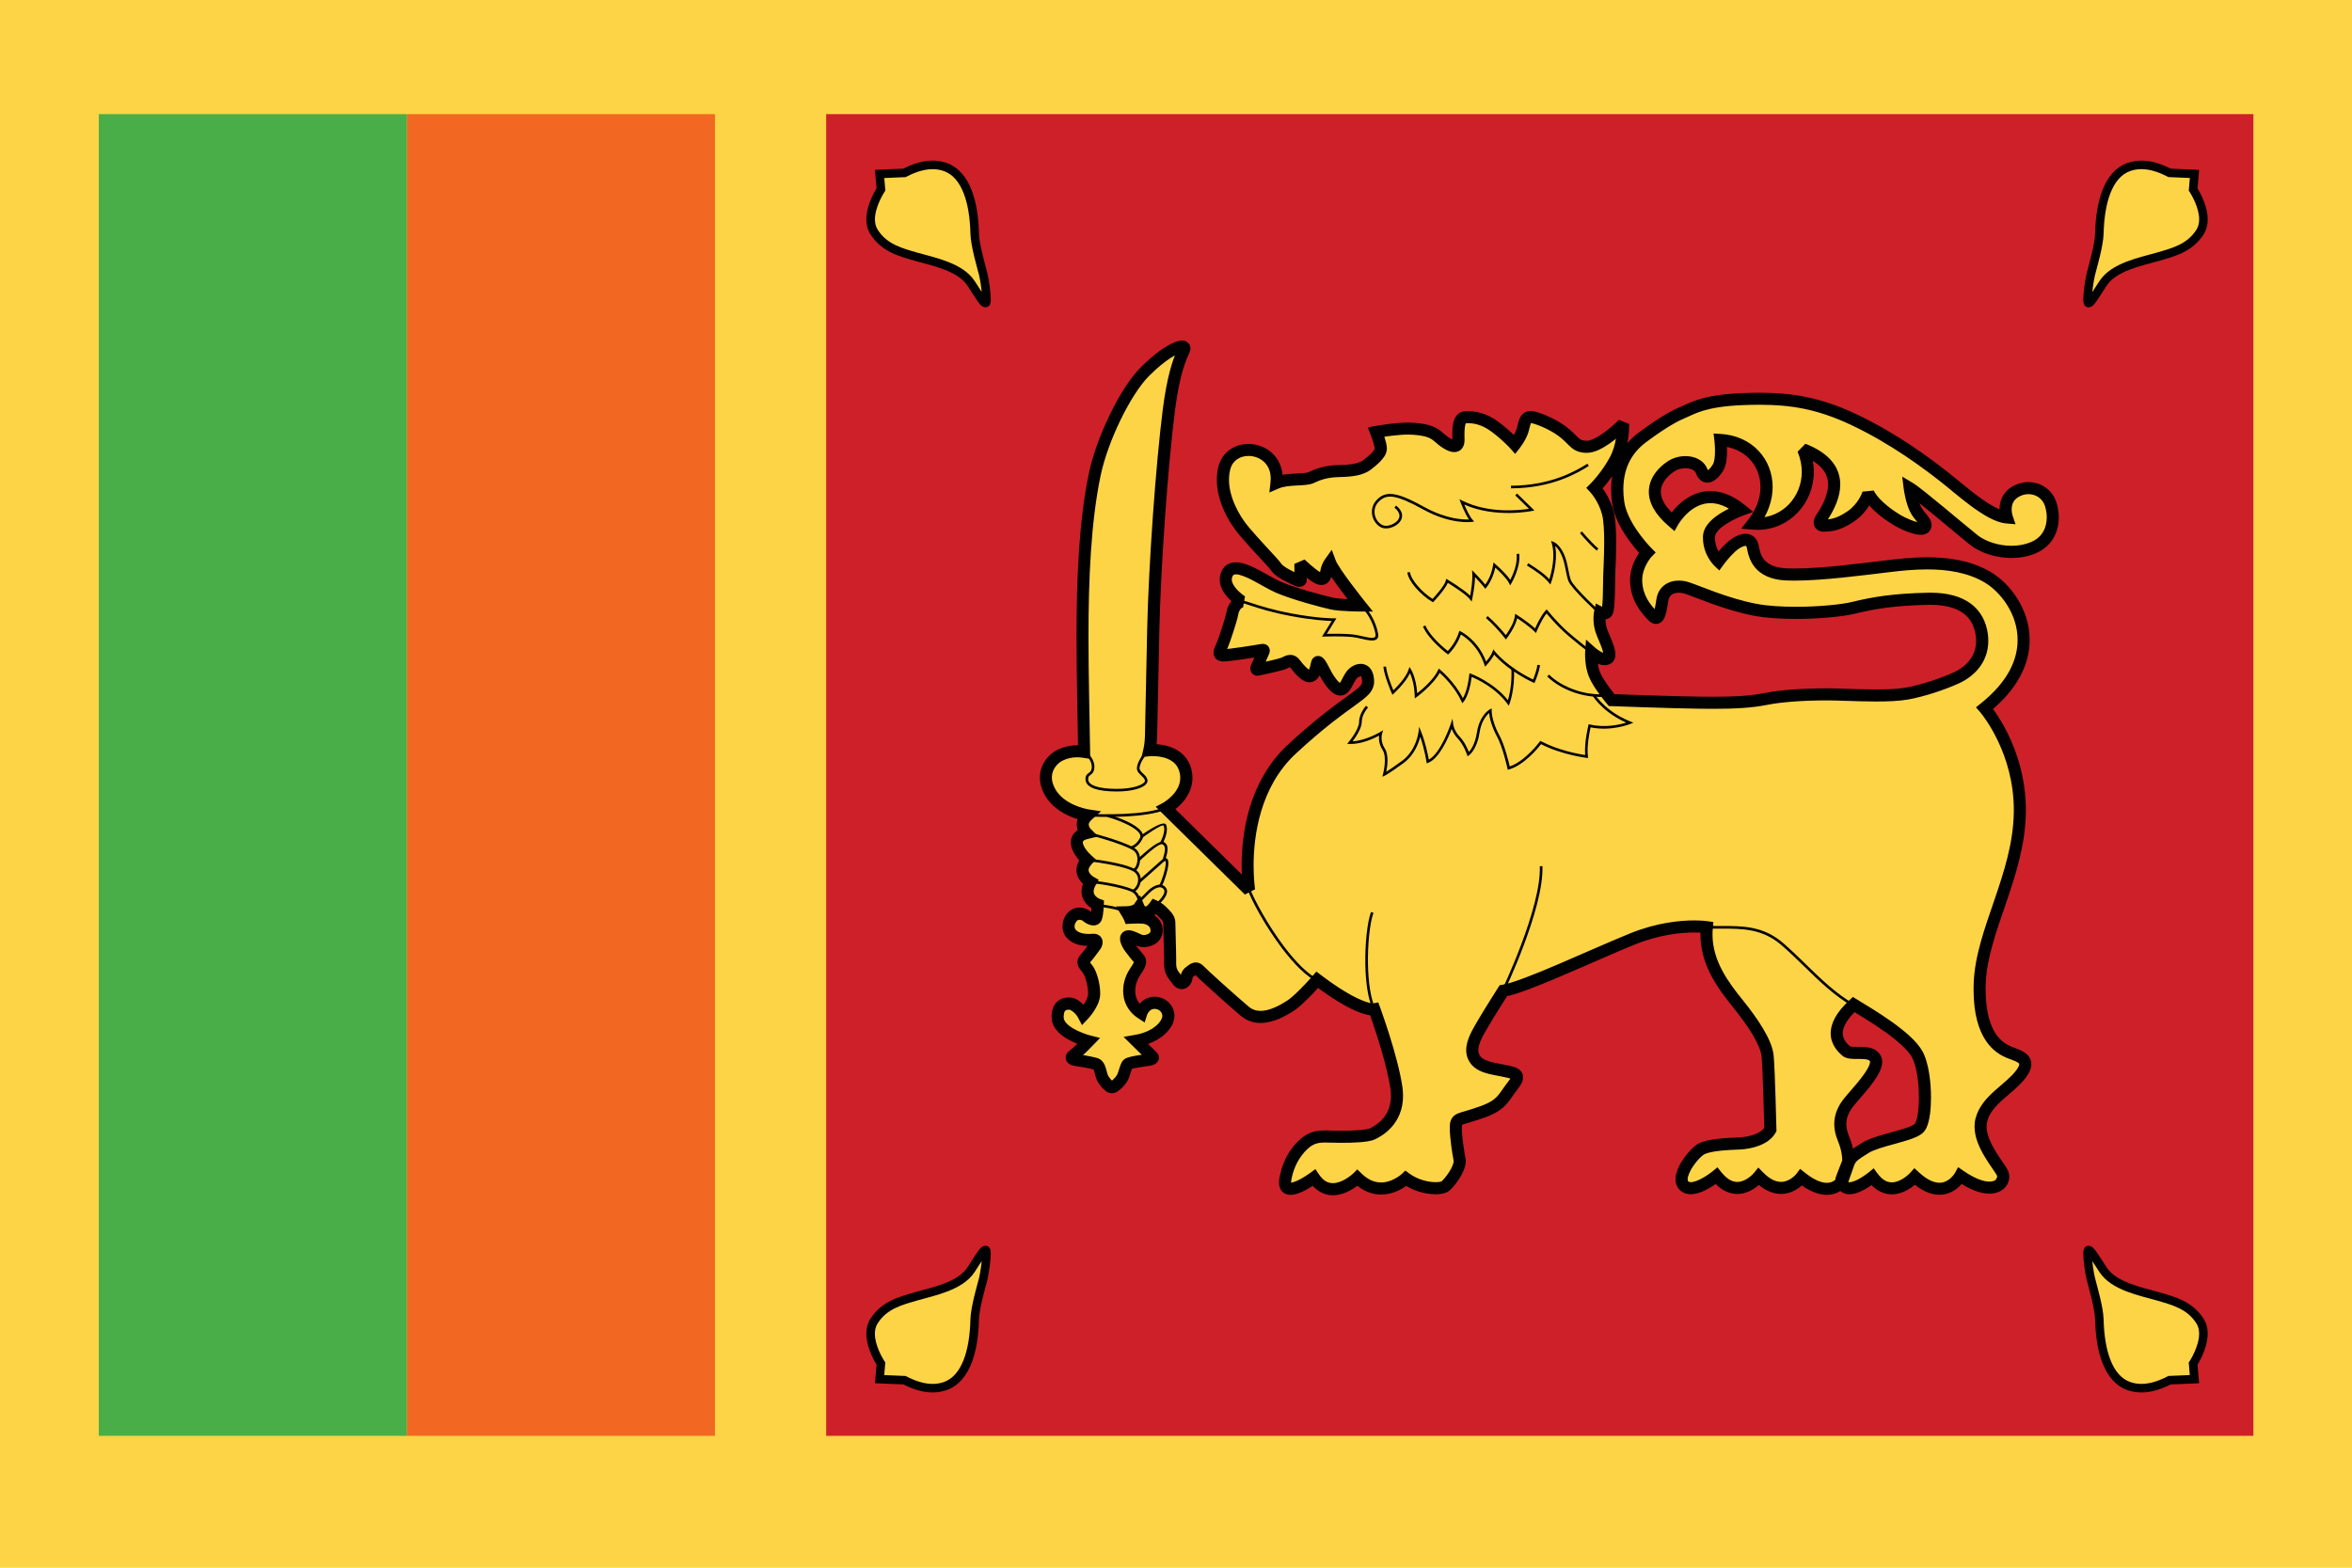 <?xml version="1.0" encoding="utf-8"?>
<!-- Generator: Adobe Illustrator 16.0.0, SVG Export Plug-In . SVG Version: 6.00 Build 0)  -->
<!DOCTYPE svg PUBLIC "-//W3C//DTD SVG 1.1//EN" "http://www.w3.org/Graphics/SVG/1.1/DTD/svg11.dtd">
<svg version="1.1" id="Layer_1" xmlns="http://www.w3.org/2000/svg" xmlns:xlink="http://www.w3.org/1999/xlink" x="0px" y="0px"
	 width="170.079px" height="113.386px" viewBox="0 0 170.079 113.386" enable-background="new 0 0 170.079 113.386"
	 xml:space="preserve">
<g>
	<rect fill-rule="evenodd" clip-rule="evenodd" fill="#FED447" width="170.079" height="113.386"/>
	<rect x="29.422" y="8.255" fill="#F26822" width="22.278" height="95.595"/>
	<rect x="7.146" y="8.255" fill="#4AAE48" width="22.276" height="95.595"/>
	<rect x="59.743" y="8.255" fill="#CE2028" width="103.206" height="95.595"/>
	<path fill-rule="evenodd" clip-rule="evenodd" fill="#FED447" d="M78.625,62.196c-0.896,0.95,0.231,1.598,0.231,1.598
		c-0.683,1.189,0.524,1.634,0.524,1.634s-0.022,0.669-0.121,0.941c-0.099,0.271-0.522,0.036-0.688-0.11
		c-0.163-0.146-0.595-0.284-0.913-0.056c-0.32,0.226-0.602,0.899-0.172,1.358c0.43,0.461,1.2,0.437,1.559,0.41
		c0.357-0.027,0.258,0.305,0.146,0.444c-0.11,0.141-0.455,0.638-0.721,0.928s-0.043,0.454,0.184,0.759
		c0.228,0.305,0.482,1.121,0.465,1.809c-0.018,0.687-0.773,1.484-0.773,1.484c-0.238-0.454-0.705-0.759-0.877-0.789
		c-0.174-0.029-1.016-0.143-0.987,0.998c0.03,1.141,2.229,1.702,2.229,1.702s-0.824,0.85-1.094,1.03s-0.018,0.308,0.141,0.327
		s1.117,0.171,1.465,0.275c0.346,0.104,0.354,0.733,0.508,1.032c0.156,0.299,0.482,0.669,0.672,0.669
		c0.191,0,0.54-0.361,0.724-0.633c0.182-0.273,0.261-0.871,0.423-1.032c0.161-0.161,1.322-0.279,1.581-0.33
		c0.261-0.051,0.283-0.146,0.185-0.236c-0.098-0.089-1.154-1.13-1.154-1.13c1.584-0.275,2.329-1.219,2.329-1.798
		c0-0.58-0.548-1.027-1.151-0.938c-0.604,0.09-0.808,0.729-0.808,0.729c-0.435-0.281-0.815-0.762-0.868-1.425
		c-0.055-0.663,0.186-1.213,0.459-1.613c0.275-0.4,0.422-0.683,0.243-0.881c-0.179-0.197-0.669-0.807-0.765-0.985
		c-0.096-0.18-0.281-0.531-0.084-0.628c0.197-0.096,0.64,0.18,0.949,0.293c0.312,0.113,1.142-0.042,1.172-0.692
		c0.029-0.651-0.551-0.92-0.908-0.965c-0.359-0.045-1.039-0.003-1.039-0.003c-0.049-0.123-0.213-0.392-0.213-0.392
		c0.664-0.015,0.867-0.31,0.867-0.31s0.12,0.293,0.467,0.335s0.689-0.457,0.689-0.457s0.31,0.138,0.537,0.383
		c0.229,0.244,0.514,0.453,0.514,0.806s0.07,2.159,0.059,2.877c-0.013,0.717,0.256,0.896,0.543,1.296
		c0.287,0.4,0.615,0.096,0.645-0.191c0.03-0.286,0.12-0.34,0.34-0.514c0.223-0.173,0.389-0.245,0.609,0
		c0.223,0.245,2.172,2.01,3.26,2.93c1.086,0.921,2.556,0.084,3.285-0.382c0.729-0.466,1.959-1.888,1.959-1.888
		c3.131,2.365,4.133,2.139,4.133,2.139s1.285,3.494,1.596,5.692s-1.225,3.076-1.751,3.315c-0.524,0.239-2.437,0.215-3.093,0.191
		c-0.659-0.024-1.053,0.012-1.494,0.274s-1.422,1.183-1.695,2.808c-0.275,1.625,2.066-0.107,2.066-0.107
		c1.242,1.863,3.141,0.012,3.141,0.012c1.758,1.708,3.508,0.042,3.508,0.042c1.086,0.8,2.52,0.813,2.844,0.562
		c0.322-0.251,1.158-1.338,1.039-1.936c-0.119-0.597-0.371-2.294-0.229-2.652c0.145-0.358,0.432-0.263,1.888-0.787
		c1.458-0.527,1.488-1.021,2.193-1.906c0.704-0.884,0.06-0.908-0.705-1.076c-0.765-0.167-1.78-0.238-2.126-0.991
		c-0.348-0.753,0.262-1.696,0.645-2.365s1.496-2.423,1.496-2.423c1.565-0.25,6.338-2.526,9.336-3.745
		c3-1.219,5.382-0.854,5.382-0.854c-0.237,2.379,1.178,4.2,2.241,5.525c1.063,1.326,2.061,2.79,2.156,3.806s0.197,5.31,0.197,5.31
		c-0.359,0.67-1.398,0.969-2.258,1.003c-0.86,0.037-2.162,0.085-2.748,0.407c-0.586,0.324-1.912,2.043-1.219,2.664
		c0.693,0.622,2.33-0.729,2.33-0.729c1.541,1.936,3.053,0.054,3.053,0.054c1.768,1.804,3.07,0.06,3.07,0.06
		c2.078,1.661,2.926,0.299,2.926,0.299c0.298,1.254,2.234-0.334,2.234-0.334c1.375,1.863,3.053-0.019,3.053-0.019
		c2.162,1.995,3.285-0.06,3.285-0.06c2.461,1.696,3.393,0.442,3.047-0.227c-0.348-0.669-1.894-2.359-1.512-3.829
		c0.383-1.47,2.02-2.188,2.867-3.321c0.848-1.135-0.262-1.303-0.896-1.576c-0.634-0.275-2.216-1.106-2.097-4.929
		s2.832-7.825,2.902-12.39c0.072-4.563-2.545-7.562-2.545-7.562c4.852-3.871,2.438-8.147,0.229-9.462
		c-2.212-1.314-5.125-1.052-7.121-0.813c-1.996,0.238-5.418,0.698-7.461,0.604c-2.043-0.096-2.288-1.351-2.407-1.983
		c-0.119-0.634-0.634-0.64-1.224-0.263c-0.592,0.376-1.263,1.302-1.263,1.302s-0.729-0.692-0.686-1.797
		c0.042-1.106,2.327-1.928,2.327-1.928c-3.076-2.491-4.944,0.857-4.944,0.857c-2.431-2.073-0.839-3.539-0.116-4.011
		c0.724-0.473,1.912-0.395,2.205,0.364c0.292,0.759,0.866,0.269,1.194-0.293c0.329-0.562,0.158-1.969,0.158-1.969
		c3.038,0.183,4.423,3.425,2.354,6.046c2.759,0.244,4.799-2.582,3.632-5.364c2.671,1.041,2.756,2.863,1.302,4.999
		c-0.191,0.281-0.118,0.538,0.228,0.515c0.346-0.024,0.92,0.012,1.906-0.663c0.985-0.676,1.275-1.67,1.275-1.67
		c0.494,0.943,1.684,1.69,2.106,1.947c0.426,0.257,1.733,0.854,1.979,0.503c0.245-0.354-0.411-0.729-0.698-1.357
		c-0.287-0.627-0.393-1.466-0.393-1.466c0.621,0.371,3.615,2.933,4.619,3.733c1.002,0.8,2.866,1.183,4.313,0.573
		c1.444-0.609,1.601-2.103,1.26-3.154c-0.34-1.051-1.583-1.493-2.587-0.871c-1.003,0.62-0.588,1.836-0.588,1.836
		c-1.313-0.107-3.411-2.072-4.582-2.98s-3.53-2.706-6.493-4.104c-2.962-1.398-5.202-1.583-8.011-1.476
		c-2.807,0.107-3.632,0.669-4.24,0.92c-0.609,0.251-1.409,0.657-3.011,1.84s-2.014,2.921-1.762,4.713
		c0.25,1.793,2.096,3.626,2.096,3.626s-0.857,0.893-0.797,2.123c0.06,1.23,0.729,1.972,1.184,2.45
		c0.452,0.477,0.577-0.258,0.711-1.136c0.131-0.878,0.972-1.135,1.785-0.872c0.812,0.263,2.805,1.168,4.932,1.574
		c2.126,0.406,5.74,0.196,7.138-0.149c1.397-0.347,2.915-0.598,5.363-0.646c2.45-0.048,3.668,0.968,3.884,2.628
		c0.215,1.661-0.867,2.646-1.835,3.089c-0.967,0.442-2.473,0.943-3.56,1.135c-1.086,0.191-2.736,0.155-4.695,0.084
		c-1.959-0.072-4.188,0.041-5.502,0.305c-1.313,0.263-2.734,0.299-4.789,0.274c-2.055-0.023-6.387-0.186-6.387-0.186
		s-0.943-1.104-1.242-1.852c-0.299-0.746-0.244-1.606-0.244-1.606s0.781,0.698,1.2,0.436c0.417-0.263-0.351-1.538-0.511-2.165
		c-0.162-0.627-0.049-1.146-0.049-1.146s0.33,0.173,0.496-0.024c0.168-0.197,0.146-1.848,0.171-2.649
		c0.024-0.801,0.19-3.429-0.096-4.521c-0.286-1.094-0.958-1.808-0.958-1.808s0.865-0.859,1.492-2.042
		c0.627-1.184,0.574-2.587,0.574-2.587c-0.609,0.621-1.851,1.656-2.638,1.646c-0.788-0.012-0.86-0.364-1.542-0.943
		c-0.68-0.58-1.713-1.04-2.334-1.189c-0.621-0.148-0.609,0.454-0.766,0.95c-0.154,0.496-0.559,1.013-0.559,1.013
		s-0.549-0.621-1.422-1.272c-0.871-0.651-1.619-0.723-2.127-0.699c-0.506,0.024-0.549,0.675-0.525,1.613
		c0.025,0.938-0.945,0.26-1.389-0.141c-0.441-0.4-0.842-0.556-1.852-0.64c-1.01-0.083-2.711,0.233-2.711,0.233
		s0.357,0.896,0.333,1.242c-0.022,0.347-0.552,0.804-0.981,1.133s-1.111,0.437-2.055,0.453c-0.945,0.019-1.518,0.245-1.984,0.466
		c-0.466,0.222-1.713,0.042-2.521,0.389c0.298-2.677-3.233-3.193-3.772-1.068c-0.402,1.589,0.457,3.41,1.457,4.588
		c0.943,1.111,2.064,2.231,2.313,2.596c0.253,0.364,1.106,0.734,1.417,0.884s0.359,0.054,0.34-0.048
		c-0.018-0.102-0.026-1.09-0.026-1.09s0.837,0.801,1.261,1.009c0.424,0.21,0.549-0.041,0.609-0.424
		c0.061-0.382,0.275-0.681,0.275-0.681c0.262,0.705,2.189,3.104,2.189,3.104s-1.446-0.007-2.044-0.138
		c-0.597-0.132-2.77-0.696-3.909-1.198c-1.142-0.501-3.131-2.043-3.668-0.997c-0.537,1.045,1.049,2.046,1.049,2.046
		c-0.406,0.09-0.621,0.496-0.688,0.89c-0.065,0.395-0.587,1.963-0.742,2.315c-0.155,0.352-0.359,0.698,0.144,0.687
		c0.502-0.012,2.539-0.341,2.711-0.376c0.174-0.036,0.209,0,0.126,0.167s-0.286,0.669-0.382,0.872s-0.197,0.418,0.022,0.364
		c0.221-0.054,1.622-0.331,1.915-0.48s0.519-0.257,0.782,0.107s0.735,0.866,1.01,0.854c0.275-0.012,0.43-0.327,0.526-0.854
		c0.096-0.526,0.423,0.305,0.705,0.8c0.279,0.496,0.746,1.105,1.08,1.004c0.335-0.102,0.506-0.857,0.852-1.168
		s1.038-0.466,1.076,0.562c0.035,1.027-1.402,1.12-5.513,4.932c-4.109,3.811-3.088,10.208-3.088,10.208l-6.026-5.932
		c0,0,1.839-0.985,1.422-2.7c-0.418-1.714-2.609-1.499-2.609-1.499s0.103-0.445,0.115-0.982c0.012-0.538,0.066-3.208,0.161-7.724
		c0.097-4.517,0.616-11.894,1.13-15.907s1.326-4.385,1.075-4.551c-0.251-0.168-1.375,0.346-2.809,1.779
		c-1.433,1.434-3.1,4.916-3.626,7.425c-1.228,5.859-0.85,13.965-0.771,20.076c-0.632-0.096-1.206-0.023-1.78,0.263
		c-0.572,0.287-1.457,1.267-0.68,2.652c0.775,1.386,2.705,1.679,2.705,1.679c-0.723,0.646-0.084,1.284-0.084,1.284
		C77.265,60.571,78.071,61.701,78.625,62.196z M134.045,72.656c1.212,0.74,3.897,2.314,4.603,3.61
		c0.705,1.297,0.74,4.845,0.084,5.371c-0.658,0.525-2.917,0.812-3.836,1.385c-0.824,0.515-0.986,0.625-1.184,1.005l-0.479,1.354
		c0,0-0.108,0.132-0.081-0.029c0.029-0.17,0.502-1.291,0.504-1.346c0.008-0.271-0.021-0.863-0.348-1.653
		c-0.455-1.099-0.191-1.923,0.418-2.676s2.27-2.413,1.887-3.118c-0.382-0.705-1.717-0.188-2.123-0.553
		S131.954,74.579,134.045,72.656z"/>
	<path fill="#010101" d="M78.625,62.196l-0.318-0.301c-0.31,0.324-0.468,0.687-0.465,1.029c0.002,0.434,0.226,0.746,0.41,0.939
		c0.189,0.196,0.364,0.296,0.386,0.309l0.219-0.379l-0.38-0.218c-0.18,0.313-0.268,0.615-0.268,0.898
		c-0.001,0.509,0.283,0.872,0.524,1.068c0.245,0.203,0.468,0.284,0.496,0.295l0.151-0.41l-0.438-0.015c0,0-0.006,0.156-0.022,0.344
		c-0.014,0.184-0.052,0.415-0.073,0.463l0.238,0.086l-0.131-0.212l-0.107,0.125l0.238,0.087l-0.131-0.212l0.119,0.192v-0.23
		l-0.119,0.038l0.119,0.192v-0.23v0.063l0.011-0.062l-0.011-0.001v0.063l0.011-0.062l-0.222-0.125
		c-0.209-0.178-0.474-0.28-0.81-0.288c-0.206-0.001-0.442,0.054-0.651,0.205l0.257,0.354l-0.253-0.358
		c-0.337,0.252-0.564,0.659-0.576,1.16c-0.003,0.284,0.1,0.605,0.338,0.856c0.487,0.505,1.141,0.554,1.575,0.56
		c0.132,0,0.246-0.007,0.333-0.013h0.004l0.006-0.001v-0.128l-0.04,0.119l0.04,0.009v-0.128l-0.04,0.119l0.089-0.267l-0.236,0.147
		l0.147,0.119l0.089-0.267l-0.236,0.147l0.214-0.134h-0.255l0.041,0.134l0.214-0.134h-0.255h0.107l-0.105-0.023l-0.002,0.023h0.107
		l-0.105-0.023l-0.012,0.024c-0.068,0.087-0.177,0.239-0.309,0.415c-0.129,0.173-0.277,0.363-0.391,0.486
		c-0.128,0.136-0.236,0.329-0.235,0.547c0.002,0.226,0.1,0.381,0.174,0.488c0.078,0.109,0.152,0.193,0.217,0.281
		c0.055,0.066,0.169,0.308,0.245,0.586c0.08,0.28,0.135,0.609,0.134,0.893l-0.001,0.063l0.438,0.005l-0.438-0.012
		c0.003,0.188-0.146,0.518-0.318,0.768c-0.085,0.127-0.171,0.236-0.235,0.313l-0.075,0.088l-0.024,0.026l0.318,0.301l0.388-0.203
		c-0.156-0.296-0.371-0.522-0.575-0.689c-0.103-0.084-0.204-0.152-0.301-0.207c-0.1-0.054-0.185-0.096-0.313-0.12l-0.002-0.001
		c-0.051-0.009-0.149-0.023-0.273-0.023c-0.206,0-0.515,0.039-0.79,0.271c-0.279,0.232-0.44,0.63-0.437,1.127l0.003,0.089
		l0.437-0.033l-0.438,0.012c0.012,0.431,0.229,0.783,0.486,1.043c0.393,0.393,0.9,0.642,1.317,0.814
		c0.416,0.17,0.742,0.254,0.755,0.257l0.108-0.424l-0.314-0.305c0,0-0.202,0.209-0.438,0.439c-0.118,0.115-0.243,0.235-0.353,0.335
		c-0.106,0.098-0.207,0.181-0.233,0.196l-0.2,0.186c-0.061,0.08-0.113,0.199-0.112,0.333c-0.001,0.142,0.06,0.266,0.122,0.34
		c0.096,0.115,0.189,0.162,0.273,0.2l0.247,0.066c0.124,0.014,1.119,0.175,1.394,0.261l0.03-0.103l-0.068,0.083l0.037,0.02
		l0.031-0.103l-0.068,0.083v0.002c0.021,0.023,0.07,0.148,0.108,0.303c0.044,0.156,0.077,0.333,0.175,0.528l0.001,0.003
		c0.102,0.193,0.238,0.382,0.396,0.547c0.079,0.081,0.162,0.156,0.26,0.222c0.1,0.062,0.213,0.13,0.404,0.135
		c0.186-0.005,0.296-0.067,0.396-0.125c0.285-0.181,0.516-0.45,0.69-0.7l0.002-0.003c0.148-0.232,0.206-0.468,0.272-0.672
		c0.031-0.101,0.06-0.19,0.084-0.25l0.027-0.06l0.002-0.004l-0.107-0.067l0.088,0.089l0.02-0.021l-0.107-0.067l0.088,0.089
		l-0.176-0.179l0.123,0.221l0.055-0.043l-0.178-0.178l0.123,0.221l-0.017-0.03l0.015,0.031l0.002-0.001l-0.017-0.03l0.015,0.031
		c0.013-0.008,0.115-0.041,0.236-0.066c0.187-0.04,0.432-0.078,0.65-0.109c0.223-0.032,0.406-0.056,0.525-0.078
		c0.116-0.024,0.219-0.053,0.333-0.123l0.17-0.163c0.054-0.075,0.09-0.184,0.089-0.286c-0.009-0.231-0.122-0.344-0.195-0.416
		l-0.002-0.002c-0.029-0.025-0.329-0.319-0.602-0.587c-0.275-0.271-0.539-0.53-0.539-0.53l-0.308,0.312l0.075,0.431
		c0.863-0.15,1.522-0.486,1.975-0.89c0.447-0.405,0.709-0.863,0.717-1.339c-0.006-0.795-0.672-1.387-1.436-1.388l-0.222,0.017h0.004
		c-0.452,0.066-0.753,0.344-0.918,0.571c-0.169,0.23-0.232,0.43-0.242,0.458l0.417,0.133l0.237-0.367
		c-0.345-0.227-0.628-0.586-0.669-1.093l-0.007-0.154c-0.001-0.466,0.177-0.864,0.39-1.177c0.101-0.146,0.19-0.284,0.264-0.429
		c0.07-0.145,0.133-0.299,0.135-0.496c0.004-0.169-0.067-0.365-0.19-0.496c-0.076-0.084-0.244-0.285-0.395-0.478
		c-0.076-0.097-0.149-0.192-0.207-0.271l-0.103-0.15l-0.092-0.187l-0.025-0.071l-0.003-0.015l-0.061,0.009l0.061,0.001v-0.01
		l-0.061,0.009l0.061,0.001H81.63l0.208,0.106l0.028-0.106H81.63l0.208,0.106l-0.258-0.133l0.126,0.263l0.132-0.13l-0.258-0.133
		l0.126,0.263l-0.091-0.191v0.214l0.093-0.023l-0.093-0.19v0.214v-0.033l-0.004,0.033h0.004v-0.033l-0.004,0.033
		c0.015-0.001,0.135,0.036,0.264,0.096c0.133,0.059,0.281,0.133,0.44,0.191c0.13,0.046,0.252,0.06,0.382,0.061
		c0.264-0.003,0.557-0.064,0.833-0.234c0.272-0.162,0.53-0.49,0.544-0.909v-0.007l0.002-0.062c0.005-0.446-0.224-0.812-0.489-1.016
		c-0.267-0.21-0.556-0.303-0.804-0.336c-0.158-0.02-0.334-0.023-0.504-0.024c-0.317,0-0.611,0.019-0.616,0.02l0.027,0.437
		l0.406-0.161c-0.044-0.109-0.1-0.206-0.151-0.298l-0.095-0.161l-0.373,0.229l0.009,0.438c0.796-0.009,1.165-0.405,1.219-0.499
		l-0.36-0.248l-0.405,0.166c0.014,0.032,0.063,0.149,0.188,0.284c0.122,0.134,0.339,0.285,0.631,0.319h0.003l0.091,0.005
		c0.375-0.012,0.593-0.209,0.751-0.35c0.155-0.149,0.247-0.284,0.258-0.299l-0.36-0.248l-0.179,0.399l0.004,0.002
		c0.037,0.015,0.262,0.136,0.391,0.279c0.136,0.143,0.255,0.251,0.319,0.335l0.077,0.173c0.001,0.349,0.061,1.902,0.061,2.693
		l-0.001,0.18l0.438,0.004l-0.438-0.014l-0.001,0.062c-0.004,0.392,0.084,0.707,0.223,0.946c0.139,0.24,0.285,0.39,0.403,0.558
		c0.144,0.207,0.381,0.375,0.652,0.374c0.256-0.002,0.448-0.136,0.566-0.275c0.12-0.144,0.194-0.31,0.216-0.499l0.016-0.084
		l-0.006-0.002l0.004,0.003l0.002-0.001l-0.006-0.002l0.004,0.003l0.002-0.001c0.007-0.011,0.063-0.057,0.161-0.134l-0.003,0.003
		l0.102-0.07v-0.002v0.001v0.001v-0.002v0.001l-0.041-0.143v0.147l0.041-0.005l-0.041-0.143v0.147v-0.156l-0.076,0.139l0.076,0.018
		v-0.156l-0.076,0.139l0.018-0.031l-0.021,0.029l0.004,0.002l0.018-0.031l-0.021,0.029l0.035,0.033
		c0.085,0.092,0.241,0.24,0.478,0.46c0.7,0.648,1.999,1.813,2.825,2.511c0.435,0.372,0.95,0.52,1.429,0.518
		c0.99-0.009,1.86-0.545,2.374-0.864c0.432-0.279,0.92-0.76,1.332-1.185c0.407-0.423,0.719-0.782,0.723-0.786l-0.331-0.286
		l-0.265,0.349c2.667,2.01,3.858,2.228,4.314,2.233l0.176-0.016l-0.093-0.428l-0.411,0.151c0,0,0.078,0.213,0.203,0.572
		c0.372,1.072,1.148,3.449,1.37,5.03c0.025,0.179,0.036,0.346,0.036,0.503c-0.002,0.784-0.277,1.298-0.605,1.673
		c-0.33,0.372-0.725,0.587-0.93,0.68c-0.027,0.014-0.137,0.047-0.278,0.069c-0.433,0.073-1.169,0.098-1.771,0.097
		c-0.348,0-0.655-0.007-0.848-0.014c-0.111-0.004-0.218-0.007-0.32-0.007c-0.515-0.004-0.973,0.075-1.413,0.343
		c-0.284,0.171-0.67,0.498-1.042,1.014c-0.369,0.514-0.712,1.213-0.86,2.098c-0.019,0.108-0.029,0.212-0.029,0.313
		c-0.001,0.232,0.059,0.476,0.235,0.658c0.177,0.182,0.414,0.236,0.6,0.234c0.247-0.003,0.467-0.072,0.684-0.157
		c0.639-0.26,1.253-0.722,1.269-0.731l-0.26-0.352l-0.364,0.242c0.469,0.723,1.136,1.036,1.736,1.026
		c0.595-0.003,1.1-0.25,1.465-0.477c0.365-0.229,0.594-0.453,0.609-0.467l-0.306-0.313l-0.306,0.313
		c0.662,0.649,1.389,0.898,2.021,0.894c1.238-0.013,2.057-0.823,2.094-0.848l-0.302-0.317l-0.26,0.353
		c0.802,0.586,1.724,0.788,2.41,0.791c0.188-0.001,0.36-0.016,0.517-0.049c0.156-0.035,0.298-0.078,0.442-0.187l0.003-0.002
		c0.225-0.179,0.483-0.486,0.736-0.871c0.242-0.386,0.472-0.807,0.482-1.286l-0.018-0.199l-0.002-0.01
		c-0.09-0.441-0.266-1.611-0.263-2.186l0.008-0.181l0.007-0.043v-0.004l-0.117-0.034l0.113,0.046l0.004-0.012l-0.117-0.034
		l0.113,0.046l0.008-0.019l0,0l-0.039-0.028l0.029,0.038l0.01-0.01l-0.039-0.028l0.029,0.038l0.086-0.039
		c0.201-0.076,0.693-0.186,1.547-0.492c0.765-0.274,1.223-0.576,1.551-0.934c0.328-0.358,0.507-0.702,0.836-1.112
		c0.232-0.302,0.387-0.537,0.397-0.867c0.006-0.19-0.09-0.395-0.216-0.508c-0.189-0.174-0.379-0.225-0.565-0.277
		c-0.188-0.049-0.38-0.082-0.569-0.124c-0.408-0.088-0.838-0.147-1.174-0.263c-0.343-0.118-0.547-0.261-0.648-0.483
		c-0.043-0.095-0.063-0.193-0.063-0.31c-0.002-0.22,0.083-0.503,0.22-0.795c0.135-0.293,0.314-0.589,0.471-0.86
		c0.184-0.322,0.558-0.929,0.883-1.448c0.325-0.521,0.602-0.957,0.603-0.958l-0.369-0.234l0.069,0.432
		c0.454-0.074,1.054-0.27,1.781-0.541c2.171-0.813,5.416-2.323,7.65-3.23c1.812-0.736,3.391-0.873,4.309-0.873
		c0.273,0,0.488,0.012,0.633,0.023l0.162,0.017l0.047,0.006l0.066-0.433l-0.436-0.044c-0.02,0.193-0.029,0.384-0.029,0.571
		c0.006,2.31,1.382,4.042,2.365,5.271c0.523,0.653,1.028,1.339,1.406,1.971c0.38,0.629,0.622,1.214,0.654,1.603
		c0.046,0.477,0.096,1.813,0.133,3.008c0.037,1.199,0.063,2.269,0.063,2.271l0.438-0.01l-0.386-0.207
		c-0.104,0.201-0.359,0.4-0.717,0.54c-0.353,0.14-0.787,0.218-1.173,0.232c-0.431,0.019-0.98,0.04-1.509,0.1
		c-0.531,0.063-1.031,0.146-1.433,0.361c-0.348,0.201-0.699,0.573-1.03,1.032c-0.318,0.462-0.602,0.976-0.611,1.535
		c-0.005,0.273,0.096,0.592,0.342,0.807c0.223,0.202,0.511,0.277,0.764,0.275c0.551-0.01,1.046-0.273,1.447-0.51
		c0.396-0.241,0.68-0.475,0.689-0.482l-0.278-0.338l-0.343,0.272c0.573,0.731,1.24,1.044,1.844,1.039
		c0.584-0.002,1.051-0.261,1.371-0.496c0.32-0.239,0.506-0.469,0.521-0.487l-0.341-0.274l-0.313,0.306
		c0.656,0.676,1.331,0.952,1.926,0.949c0.573-0.001,1.025-0.242,1.325-0.467c0.302-0.227,0.466-0.444,0.483-0.467l-0.351-0.262
		l-0.273,0.342c0.836,0.669,1.541,0.92,2.126,0.92c0.478,0.002,0.846-0.174,1.078-0.35c0.235-0.178,0.346-0.351,0.366-0.382
		l-0.371-0.231l-0.426,0.101c0.057,0.245,0.18,0.47,0.371,0.618c0.19,0.15,0.42,0.202,0.62,0.201
		c0.508-0.011,0.948-0.256,1.315-0.473c0.36-0.222,0.621-0.436,0.631-0.443l-0.277-0.338l-0.353,0.26
		c0.507,0.701,1.156,1.008,1.745,1.001c0.593-0.003,1.078-0.263,1.421-0.5c0.344-0.24,0.551-0.472,0.565-0.488l-0.326-0.291
		l-0.297,0.321c0.756,0.7,1.46,0.988,2.081,0.987c0.639,0,1.119-0.303,1.42-0.582c0.303-0.282,0.449-0.55,0.465-0.576l-0.384-0.21
		l-0.249,0.36c0.955,0.655,1.726,0.925,2.361,0.927c0.426,0.002,0.793-0.131,1.049-0.362c0.257-0.23,0.393-0.547,0.392-0.861
		c0-0.167-0.037-0.335-0.116-0.489l-0.002-0.003c-0.197-0.37-0.575-0.843-0.914-1.415c-0.34-0.564-0.613-1.196-0.608-1.728
		c0-0.13,0.015-0.254,0.046-0.372c0.154-0.601,0.581-1.084,1.129-1.573c0.541-0.489,1.186-0.961,1.666-1.599
		c0.246-0.333,0.39-0.638,0.394-0.966c0.003-0.234-0.093-0.458-0.225-0.61c-0.198-0.23-0.438-0.344-0.659-0.438
		c-0.222-0.093-0.437-0.161-0.582-0.226c-0.276-0.122-0.699-0.327-1.093-0.901c-0.389-0.574-0.747-1.544-0.747-3.224
		c0-0.127,0.002-0.255,0.007-0.385c0.054-1.814,0.74-3.738,1.446-5.791c0.701-2.054,1.418-4.24,1.456-6.608l0.001-0.192
		c-0.006-4.632-2.623-7.624-2.654-7.664l-0.329,0.288l0.272,0.342c2.153-1.711,2.991-3.584,2.986-5.272
		c0-1.125-0.362-2.149-0.89-2.989c-0.528-0.84-1.219-1.502-1.917-1.918c-1.428-0.847-3.081-1.069-4.602-1.07
		c-1.021,0-1.989,0.102-2.796,0.199c-1.815,0.217-4.804,0.613-6.817,0.612c-0.201,0-0.393-0.004-0.571-0.012
		c-0.937-0.05-1.356-0.332-1.606-0.63c-0.25-0.304-0.333-0.685-0.391-0.997c-0.045-0.241-0.143-0.466-0.32-0.633
		c-0.177-0.168-0.42-0.244-0.637-0.241c-0.334,0.004-0.635,0.135-0.934,0.324l0.002-0.001c-0.365,0.234-0.691,0.58-0.948,0.874
		c-0.255,0.293-0.429,0.533-0.434,0.54l0.354,0.257l0.301-0.317l-0.013,0.014l0.014-0.014h-0.001l-0.013,0.014l0.014-0.014
		c-0.04-0.036-0.559-0.59-0.552-1.386l0.001-0.066l0.001-0.012v0.001c0.002-0.122,0.08-0.294,0.262-0.484
		c0.266-0.283,0.719-0.563,1.099-0.751c0.19-0.095,0.362-0.171,0.485-0.222l0.145-0.058l0.047-0.018l0.731-0.263l-0.604-0.489
		c-0.89-0.724-1.74-1.021-2.498-1.02c-1.022,0.001-1.804,0.522-2.313,1.011c-0.513,0.492-0.777,0.969-0.792,0.993l0.383,0.213
		l0.284-0.333c-0.915-0.783-1.146-1.393-1.146-1.834c0-0.336,0.136-0.632,0.337-0.892c0.199-0.258,0.46-0.464,0.647-0.586
		c0.214-0.141,0.514-0.225,0.79-0.224c0.199,0,0.384,0.043,0.514,0.111c0.133,0.071,0.209,0.153,0.255,0.268
		c0.07,0.182,0.162,0.34,0.302,0.467c0.137,0.128,0.334,0.205,0.516,0.202c0.317-0.007,0.534-0.163,0.713-0.324
		c0.18-0.166,0.327-0.366,0.449-0.573c0.127-0.221,0.181-0.453,0.218-0.69c0.034-0.237,0.045-0.479,0.045-0.702
		c-0.001-0.462-0.046-0.84-0.048-0.851l-0.434,0.053l-0.026,0.437c0.92,0.057,1.642,0.416,2.144,0.945
		c0.5,0.531,0.782,1.239,0.783,2.018c-0.001,0.758-0.269,1.586-0.891,2.375l-0.502,0.636l0.807,0.071
		c0.125,0.012,0.249,0.017,0.371,0.017c1.15,0.001,2.177-0.482,2.904-1.247c0.729-0.764,1.168-1.81,1.168-2.944
		c0-0.586-0.117-1.194-0.369-1.794l-0.403,0.169l-0.159,0.407c0.737,0.287,1.232,0.627,1.533,0.98
		c0.301,0.356,0.427,0.72,0.43,1.152c0.003,0.608-0.289,1.369-0.864,2.213c-0.103,0.152-0.178,0.321-0.18,0.528
		c-0.004,0.167,0.07,0.371,0.224,0.5c0.152,0.13,0.336,0.171,0.502,0.171l0.064-0.002h0.01c0.144-0.011,0.429-0.008,0.789-0.1
		c0.364-0.092,0.806-0.277,1.334-0.639c1.119-0.774,1.432-1.862,1.448-1.909l-0.42-0.122l-0.388,0.203
		c0.59,1.1,1.829,1.843,2.267,2.118c0.197,0.118,0.509,0.275,0.854,0.413c0.349,0.135,0.704,0.256,1.062,0.261
		c0.102,0,0.207-0.01,0.321-0.05c0.112-0.039,0.239-0.118,0.327-0.243l0.003-0.004c0.082-0.116,0.132-0.271,0.131-0.412
		c-0.002-0.201-0.076-0.351-0.147-0.47c-0.222-0.345-0.514-0.605-0.645-0.905c-0.122-0.267-0.217-0.609-0.273-0.879
		c-0.029-0.135-0.051-0.253-0.063-0.335l-0.02-0.125l-0.434,0.055l-0.225,0.375c0.108,0.063,0.419,0.295,0.795,0.595
		c1.142,0.907,3.011,2.495,3.776,3.105c0.762,0.604,1.871,0.965,3.011,0.969c0.589,0,1.187-0.101,1.743-0.334
		c0.603-0.252,1.038-0.658,1.306-1.124c0.269-0.467,0.374-0.982,0.374-1.475c0-0.385-0.064-0.757-0.173-1.094
		c-0.293-0.909-1.134-1.463-2.024-1.46c-0.407,0-0.828,0.114-1.21,0.352c-0.347,0.213-0.58,0.504-0.71,0.798
		c-0.133,0.294-0.17,0.586-0.17,0.83c0.001,0.405,0.1,0.693,0.109,0.722l0.414-0.142l0.035-0.437
		c-0.23-0.017-0.564-0.134-0.935-0.333c-1.122-0.596-2.517-1.857-3.415-2.557c-1.178-0.913-3.563-2.733-6.574-4.153
		c-2.573-1.219-4.667-1.546-6.977-1.544c-0.404,0-0.816,0.01-1.238,0.026c-1.43,0.055-2.376,0.227-3.05,0.423
		c-0.672,0.196-1.076,0.423-1.34,0.529c-0.646,0.266-1.489,0.699-3.104,1.893c-1.438,1.055-2.016,2.575-2.008,4.12
		c0,0.333,0.025,0.67,0.073,1.007c0.146,1.02,0.708,1.966,1.22,2.68c0.515,0.712,0.99,1.184,1.001,1.195l0.309-0.311l-0.315-0.304
		c-0.027,0.038-0.91,0.929-0.922,2.302l0.004,0.15l-0.001-0.004c0.064,1.389,0.841,2.246,1.304,2.73
		c0.069,0.072,0.142,0.136,0.232,0.189c0.089,0.053,0.204,0.097,0.337,0.097c0.118,0.001,0.239-0.04,0.327-0.099
		c0.154-0.104,0.226-0.229,0.282-0.344c0.155-0.342,0.208-0.757,0.282-1.215c0.038-0.235,0.124-0.358,0.241-0.451
		c0.119-0.091,0.295-0.148,0.515-0.148c0.143,0,0.301,0.025,0.462,0.077c0.372,0.12,1.085,0.416,1.96,0.729
		c0.877,0.313,1.927,0.648,3.024,0.858c0.87,0.166,1.939,0.229,3.016,0.23c1.697-0.002,3.386-0.159,4.309-0.385
		c1.373-0.34,2.844-0.585,5.267-0.633l0.156-0.002c1.109,0,1.888,0.24,2.396,0.62c0.508,0.381,0.791,0.906,0.889,1.629
		c0.017,0.125,0.023,0.245,0.023,0.361c-0.001,0.602-0.201,1.062-0.503,1.438c-0.301,0.375-0.712,0.656-1.104,0.835
		c-0.925,0.425-2.423,0.923-3.453,1.103c-0.549,0.097-1.294,0.135-2.172,0.134c-0.728,0-1.547-0.024-2.432-0.057
		c-0.395-0.015-0.799-0.022-1.205-0.022c-1.642,0.001-3.294,0.114-4.399,0.335c-1.051,0.211-2.193,0.272-3.738,0.272
		c-0.303,0-0.623-0.003-0.959-0.006c-1.021-0.012-2.617-0.059-3.955-0.102c-1.339-0.044-2.418-0.084-2.42-0.084l-0.017,0.438
		l0.333-0.284c0,0-0.055-0.063-0.145-0.175c-0.27-0.328-0.847-1.096-1.024-1.556c-0.186-0.455-0.22-1.021-0.218-1.277l0.002-0.105
		l0.002-0.029l-0.437-0.031l-0.292,0.326c0.011,0.009,0.162,0.146,0.384,0.289c0.227,0.139,0.507,0.308,0.886,0.316
		c0.145,0.001,0.307-0.033,0.452-0.124l0.003-0.002c0.124-0.076,0.219-0.198,0.266-0.317c0.049-0.119,0.062-0.231,0.062-0.335
		c-0.008-0.386-0.158-0.739-0.302-1.104c-0.146-0.354-0.301-0.707-0.345-0.888c-0.057-0.22-0.074-0.426-0.074-0.591
		c0-0.114,0.009-0.209,0.017-0.271l0.01-0.068l0.002-0.015l-0.039-0.008l0.039,0.009v-0.001l-0.039-0.008l0.039,0.009l-0.427-0.094
		l-0.203,0.388c0.031,0.012,0.194,0.113,0.477,0.12c0.157,0.004,0.396-0.057,0.556-0.249c0.11-0.141,0.119-0.225,0.146-0.32
		c0.071-0.313,0.088-0.758,0.104-1.254c0.013-0.489,0.015-1.005,0.025-1.345c0.013-0.431,0.069-1.438,0.069-2.442
		c-0.002-0.822-0.032-1.629-0.18-2.203c-0.32-1.211-1.037-1.967-1.063-1.997l-0.318,0.3l0.308,0.311
		c0.018-0.019,0.906-0.897,1.57-2.147c0.594-1.131,0.623-2.356,0.627-2.71l-0.001-0.094l-0.75-0.295
		c-0.284,0.29-0.73,0.688-1.182,1.001c-0.445,0.318-0.923,0.525-1.132,0.514l-0.043,0.001l0.031,0.437l0.006-0.438
		c-0.336-0.014-0.396-0.055-0.543-0.163c-0.146-0.113-0.354-0.362-0.722-0.677c-0.762-0.642-1.812-1.107-2.515-1.281
		c-0.094-0.021-0.186-0.035-0.279-0.035c-0.196-0.004-0.406,0.07-0.547,0.196c-0.212,0.192-0.277,0.41-0.333,0.592
		c-0.052,0.187-0.085,0.359-0.127,0.492c-0.058,0.188-0.181,0.418-0.29,0.59l-0.141,0.21l-0.043,0.058l-0.012,0.017l0.345,0.27
		l0.327-0.29c-0.013-0.015-0.578-0.654-1.487-1.333c-0.859-0.646-1.664-0.794-2.231-0.79l-0.181,0.004
		c-0.188,0.007-0.389,0.08-0.533,0.209c-0.219,0.196-0.303,0.443-0.353,0.688c-0.048,0.247-0.059,0.515-0.06,0.81
		c0,0.113,0.002,0.232,0.006,0.357l0.438-0.013l-0.438,0.009l0.001,0.026l-0.009,0.094v0.003l0.146,0.061l-0.082-0.131l-0.064,0.07
		l0.146,0.061l-0.082-0.131l0.076,0.12v-0.146l-0.076,0.026l0.076,0.12v-0.146l-0.102-0.029c-0.192-0.073-0.508-0.305-0.688-0.471
		c-0.245-0.226-0.521-0.409-0.86-0.527c-0.339-0.119-0.727-0.181-1.248-0.225c-0.132-0.011-0.271-0.016-0.412-0.016
		c-1.07,0.002-2.402,0.254-2.416,0.255l-0.523,0.098l0.197,0.495l0.049,0.127c0.045,0.12,0.112,0.311,0.166,0.496
		c0.056,0.181,0.092,0.374,0.088,0.421v0.027l0.438,0.009l-0.438-0.028l0.028,0.002l-0.027-0.007l-0.001,0.005l0.028,0.002
		l-0.027-0.007c0.005,0.016-0.089,0.18-0.25,0.337c-0.158,0.161-0.368,0.334-0.562,0.481c-0.276,0.225-0.878,0.353-1.796,0.363
		c-1.011,0.017-1.677,0.274-2.164,0.508c-0.028,0.017-0.159,0.05-0.334,0.065c-0.264,0.027-0.626,0.033-1.007,0.065
		c-0.382,0.034-0.787,0.09-1.165,0.251l0.173,0.402l0.435,0.048c0.014-0.124,0.021-0.245,0.021-0.361
		c0.003-0.791-0.315-1.443-0.791-1.868c-0.475-0.427-1.087-0.64-1.69-0.64c-0.466,0-0.935,0.128-1.329,0.402
		c-0.396,0.274-0.707,0.702-0.842,1.243c-0.079,0.313-0.115,0.63-0.115,0.946c0.008,1.518,0.788,2.995,1.663,4.032
		c0.48,0.565,1,1.127,1.43,1.592c0.214,0.232,0.406,0.439,0.558,0.609c0.149,0.167,0.262,0.304,0.299,0.358l0.002,0.002
		c0.221,0.303,0.528,0.48,0.834,0.656c0.304,0.168,0.607,0.303,0.752,0.373c0.148,0.068,0.268,0.116,0.438,0.12
		c0.112,0.003,0.281-0.039,0.396-0.168c0.115-0.127,0.137-0.27,0.137-0.358l-0.008-0.098l-0.001-0.009l-0.001-0.005l-0.238,0.042
		l0.24-0.026l-0.002-0.016l-0.238,0.042l0.24-0.026c0-0.003-0.006-0.096-0.008-0.197c-0.01-0.316-0.014-0.836-0.014-0.836
		l-0.438,0.003l-0.303,0.316c0.004,0.003,0.217,0.207,0.488,0.441c0.277,0.236,0.587,0.494,0.883,0.644
		c0.143,0.07,0.289,0.12,0.457,0.121c0.126,0.001,0.264-0.035,0.372-0.105c0.167-0.106,0.253-0.255,0.306-0.383
		c0.053-0.13,0.078-0.255,0.099-0.38c0.021-0.13,0.072-0.263,0.12-0.357l0.061-0.109l0.017-0.025l0.003-0.005l-0.125-0.087
		l0.123,0.089l0.002-0.002l-0.125-0.087l0.123,0.089l-0.354-0.255l-0.411,0.152c0.098,0.254,0.275,0.535,0.5,0.874
		c0.671,0.998,1.756,2.346,1.76,2.352l0.341-0.274l0.002-0.438c0,0-0.354-0.002-0.782-0.02c-0.424-0.017-0.934-0.055-1.17-0.108
		c-0.566-0.123-2.754-0.695-3.827-1.171c-0.387-0.169-0.942-0.506-1.506-0.806c-0.572-0.295-1.138-0.575-1.721-0.585
		c-0.188,0-0.388,0.035-0.571,0.136c-0.184,0.1-0.339,0.265-0.437,0.459c-0.107,0.209-0.159,0.435-0.158,0.647
		c0.011,0.637,0.387,1.103,0.707,1.432c0.328,0.329,0.641,0.524,0.657,0.536l0.233-0.37l-0.095-0.428
		c-0.327,0.071-0.578,0.279-0.736,0.508c-0.16,0.231-0.246,0.487-0.289,0.735c-0.02,0.132-0.168,0.641-0.322,1.112
		c-0.154,0.475-0.328,0.964-0.389,1.101c-0.037,0.083-0.083,0.178-0.125,0.282c-0.04,0.107-0.086,0.221-0.088,0.391
		c-0.01,0.144,0.071,0.377,0.246,0.493c0.168,0.116,0.328,0.133,0.486,0.135h0.019h0.009h0.007c0.311-0.009,0.929-0.095,1.533-0.184
		c0.603-0.09,1.141-0.179,1.255-0.201l0.026-0.005l-0.017-0.117v0.118l0.017-0.001l-0.017-0.117v0.118v-0.353l-0.203,0.281
		c0.112,0.076,0.184,0.068,0.203,0.071v-0.353l-0.203,0.281l0.229-0.314h-0.393c-0.008,0.064,0.045,0.236,0.164,0.314l0.229-0.314
		h-0.393h0.266l-0.254-0.084l-0.012,0.084h0.266l-0.254-0.084v0.002L90.949,47l0.002-0.004c-0.053,0.108-0.122,0.272-0.196,0.446
		c-0.073,0.171-0.148,0.349-0.189,0.435l-0.086,0.193c-0.027,0.076-0.061,0.15-0.064,0.296c-0.001,0.081,0.019,0.225,0.136,0.352
		c0.119,0.126,0.279,0.158,0.373,0.155l0.156-0.019l0.008-0.002c0.088-0.021,0.507-0.107,0.924-0.203
		c0.211-0.048,0.425-0.099,0.61-0.149c0.189-0.054,0.334-0.094,0.476-0.163l0.166-0.078l0.037-0.013l0,0v-0.079l-0.042,0.068
		l0.042,0.011v-0.079l-0.042,0.068l0.068,0.076c0.146,0.202,0.34,0.431,0.552,0.627c0.106,0.098,0.217,0.188,0.34,0.262
		c0.125,0.072,0.261,0.142,0.462,0.146h0.009l-0.003-0.297l-0.009,0.297h0.012l-0.003-0.297l-0.009,0.297h0.018h0.015
		c0.15-0.006,0.305-0.061,0.422-0.147c0.179-0.13,0.278-0.301,0.353-0.477c0.074-0.178,0.123-0.372,0.164-0.588l0.004-0.023
		l-0.235-0.074l0.184,0.159l0.052-0.085l-0.235-0.074l0.184,0.159l-0.286-0.25v0.378c0.12,0.005,0.246-0.072,0.286-0.128
		l-0.286-0.25v0.378v-0.339l-0.215,0.27c0.02,0.014,0.079,0.065,0.215,0.069v-0.339l-0.215,0.27l0.092-0.116l-0.107,0.103
		l0.016,0.014l0.092-0.116l-0.107,0.103l0.018,0.022c0.041,0.057,0.116,0.19,0.192,0.339c0.077,0.149,0.161,0.316,0.249,0.47
		l-0.002-0.002c0.143,0.252,0.323,0.525,0.533,0.758c0.105,0.117,0.219,0.224,0.352,0.313c0.131,0.086,0.291,0.165,0.5,0.167
		l0.195-0.027l0.009-0.002c0.222-0.071,0.351-0.212,0.446-0.336c0.144-0.19,0.236-0.391,0.331-0.565
		c0.091-0.174,0.186-0.316,0.239-0.36l0.251-0.121l0.011,0.001l0.002-0.005l-0.004,0.004l0.002,0.001l0.002-0.005l-0.004,0.004
		c0.007,0.003,0.077,0.098,0.087,0.374l0.438-0.017l-0.438,0.009v0.027c-0.008,0.136-0.02,0.182-0.171,0.354
		c-0.229,0.249-0.778,0.617-1.636,1.248c-0.858,0.634-2.031,1.549-3.566,2.973c-2.886,2.686-3.338,6.512-3.341,8.741
		c0,1.112,0.115,1.84,0.118,1.857l0.433-0.069l0.307-0.313l-6.026-5.932l-0.307,0.313l0.206,0.386
		c0.024-0.014,0.427-0.229,0.846-0.651c0.415-0.418,0.867-1.069,0.869-1.934c0-0.195-0.024-0.397-0.073-0.604
		c-0.199-0.836-0.788-1.334-1.353-1.567c-0.568-0.241-1.129-0.274-1.451-0.275c-0.162,0-0.264,0.01-0.275,0.011l0.044,0.436
		l0.427,0.098c0.003-0.018,0.111-0.483,0.126-1.07c0.012-0.539,0.066-3.209,0.161-7.725c0.096-4.494,0.615-11.874,1.127-15.86
		c0.221-1.726,0.494-2.752,0.707-3.369c0.107-0.31,0.198-0.516,0.268-0.67l0.091-0.21c0.024-0.07,0.057-0.144,0.06-0.276
		l-0.071-0.266l-0.169-0.179c-0.136-0.088-0.264-0.104-0.373-0.105c-0.197,0.003-0.373,0.057-0.578,0.139
		c-0.6,0.252-1.434,0.824-2.411,1.8c-0.776,0.781-1.56,2.035-2.237,3.428c-0.675,1.392-1.233,2.912-1.508,4.217
		c-0.73,3.488-0.896,7.713-0.896,11.848c0,2.923,0.084,5.798,0.117,8.324l0.438-0.006l0.065-0.433
		c-0.192-0.029-0.384-0.045-0.574-0.045c-0.502-0.001-0.995,0.111-1.468,0.349c-0.273,0.139-0.564,0.369-0.806,0.7
		c-0.239,0.328-0.422,0.767-0.421,1.279c-0.001,0.398,0.11,0.834,0.361,1.278c0.461,0.818,1.227,1.279,1.854,1.548
		c0.631,0.268,1.145,0.346,1.167,0.35l0.066-0.433l-0.292-0.327c-0.336,0.293-0.496,0.668-0.491,0.994
		c0.015,0.577,0.363,0.89,0.39,0.927l0.31-0.31l-0.104-0.425c-0.307,0.075-0.562,0.198-0.75,0.395
		c-0.189,0.194-0.279,0.461-0.275,0.696c0.005,0.363,0.156,0.665,0.328,0.933c0.176,0.266,0.387,0.495,0.581,0.669L78.625,62.196
		l-0.318-0.301L78.625,62.196l0.291-0.326c-0.141-0.126-0.312-0.313-0.434-0.498c-0.125-0.186-0.188-0.371-0.183-0.451l0.034-0.093
		c0.029-0.033,0.121-0.099,0.324-0.148l0.755-0.185l-0.55-0.55l-0.172,0.171l0.175-0.167l-0.003-0.004l-0.172,0.171l0.175-0.167
		l-0.022-0.027c-0.048-0.058-0.118-0.188-0.113-0.284c0.005-0.077,0.013-0.167,0.198-0.341l0.694-0.619l-0.92-0.14l-0.013-0.002
		c-0.083-0.015-0.541-0.103-1.043-0.332c-0.505-0.229-1.038-0.595-1.333-1.126c-0.188-0.334-0.25-0.612-0.25-0.851
		c0-0.305,0.104-0.557,0.255-0.767c0.148-0.207,0.351-0.362,0.489-0.43c0.358-0.179,0.699-0.256,1.075-0.257
		c0.142,0,0.289,0.012,0.442,0.035l0.511,0.078l-0.007-0.517c-0.033-2.536-0.117-5.406-0.117-8.313
		c-0.001-4.108,0.17-8.291,0.879-11.668c0.252-1.205,0.789-2.68,1.438-4.015c0.646-1.334,1.413-2.538,2.069-3.19
		c0.61-0.611,1.159-1.045,1.588-1.318c0.215-0.137,0.399-0.233,0.54-0.292c0.139-0.06,0.241-0.074,0.242-0.072v-0.214l-0.114,0.171
		l0.114,0.043v-0.214l-0.114,0.171l0.182-0.272l-0.282,0.164l0.1,0.108l0.183-0.272l-0.282,0.164l0.299-0.174h-0.346l0.047,0.174
		l0.299-0.174h-0.346h0.232l-0.227-0.059l-0.006,0.059h0.232l-0.227-0.059l-0.006,0.016c-0.02,0.053-0.084,0.187-0.166,0.38
		c-0.249,0.588-0.655,1.743-0.953,4.077c-0.517,4.04-1.035,11.414-1.133,15.953c-0.095,4.516-0.15,7.187-0.161,7.724
		c-0.006,0.243-0.032,0.472-0.058,0.637l-0.033,0.193l-0.014,0.063l-0.137,0.595l0.607-0.061l0.006-0.001
		c0.021-0.001,0.087-0.006,0.182-0.006c0.253-0.001,0.714,0.034,1.107,0.205c0.396,0.178,0.709,0.434,0.845,0.969
		c0.034,0.142,0.05,0.273,0.05,0.397c0.001,0.54-0.289,0.987-0.615,1.318c-0.162,0.162-0.326,0.29-0.449,0.375l-0.145,0.094
		l-0.037,0.021l-0.007,0.005l-0.524,0.28l6.45,6.349l0.739-0.381l-0.016-0.113c-0.029-0.234-0.092-0.816-0.092-1.605
		c-0.003-2.122,0.457-5.694,3.061-8.099c2.016-1.869,3.367-2.824,4.238-3.454c0.438-0.317,0.759-0.549,1.006-0.808
		c0.247-0.251,0.417-0.594,0.409-0.955v-0.045l-0.001-0.008c-0.014-0.354-0.089-0.645-0.267-0.874
		c-0.175-0.233-0.464-0.349-0.703-0.342c-0.35,0.007-0.622,0.159-0.836,0.346c-0.27,0.251-0.396,0.551-0.523,0.782
		c-0.061,0.114-0.117,0.212-0.158,0.264l-0.038,0.044l0.061,0.073l-0.026-0.089l-0.034,0.016l0.061,0.073l-0.026-0.089l0.127,0.419
		l-0.118-0.422l0.041,0.146v-0.151l-0.041,0.005l0.041,0.146v-0.151v0.075l0.026-0.072l-0.026-0.003v0.075l0.026-0.072
		c-0.018,0-0.158-0.101-0.284-0.258c-0.129-0.154-0.263-0.355-0.364-0.537l-0.001-0.002c-0.098-0.172-0.214-0.412-0.329-0.622
		c-0.059-0.106-0.116-0.204-0.188-0.299l-0.141-0.146c-0.063-0.048-0.16-0.118-0.331-0.122c-0.099-0.002-0.207,0.035-0.281,0.089
		c-0.113,0.082-0.158,0.171-0.189,0.24l-0.057,0.199c-0.042,0.236-0.102,0.409-0.144,0.478l-0.022,0.033l-0.004,0.003l0.06,0.071
		l-0.004-0.091l-0.056,0.02l0.06,0.071l-0.004-0.091l0.019,0.438l0.014-0.438h-0.023h-0.001v0.105l0.036-0.102l-0.036-0.004v0.105
		l0.036-0.102c-0.021-0.003-0.171-0.101-0.303-0.235c-0.138-0.135-0.279-0.304-0.378-0.441c-0.089-0.123-0.189-0.229-0.317-0.307
		c-0.125-0.08-0.28-0.122-0.418-0.121c-0.279,0.008-0.451,0.116-0.601,0.188c-0.005,0.005-0.146,0.056-0.308,0.098
		c-0.508,0.139-1.322,0.302-1.512,0.347l0.104,0.426l-0.096-0.427l0.035,0.158v-0.161l-0.035,0.003l0.035,0.158v-0.161v0.366
		l0.263-0.248c-0.096-0.103-0.221-0.121-0.263-0.118v0.366l0.263-0.248l-0.264,0.25h0.367c0.001-0.039-0.009-0.147-0.104-0.25
		l-0.264,0.25h0.367h-0.194l0.189,0.05l0.005-0.05h-0.194l0.189,0.05l0.072-0.165c0.055-0.118,0.129-0.293,0.203-0.466
		c0.071-0.169,0.145-0.34,0.175-0.399l0.002-0.004c0.035-0.083,0.079-0.15,0.086-0.318c0.009-0.102-0.056-0.3-0.198-0.395
		c-0.136-0.093-0.242-0.093-0.311-0.096l-0.187,0.022c-0.056,0.012-0.622,0.106-1.206,0.192c-0.583,0.088-1.234,0.172-1.426,0.175
		l0.011,0.438l0.006-0.438h-0.03l-0.041-0.003l-0.053,0.225l0.172-0.141l-0.119-0.084l-0.053,0.225l0.172-0.141l-0.203,0.166h0.268
		l-0.064-0.166l-0.203,0.166h0.268h-0.1l0.099,0.016l0.001-0.016h-0.1l0.099,0.016c-0.006-0.006,0.06-0.166,0.14-0.335
		c0.094-0.216,0.258-0.688,0.42-1.184c0.161-0.499,0.307-0.973,0.354-1.237c0.023-0.144,0.078-0.287,0.145-0.38
		c0.068-0.095,0.127-0.135,0.207-0.154l0.139-0.797l-0.007-0.004c-0.046-0.03-0.311-0.211-0.544-0.458
		c-0.24-0.246-0.414-0.552-0.405-0.766c0.001-0.08,0.016-0.156,0.063-0.248l0.077-0.09l0.151-0.029
		c0.256-0.01,0.784,0.197,1.312,0.484c0.535,0.282,1.086,0.621,1.563,0.832c1.207,0.528,3.364,1.085,3.991,1.225
		c0.362,0.078,0.874,0.108,1.322,0.128c0.445,0.019,0.811,0.021,0.813,0.021l0.92,0.005l-0.576-0.717
		c-0.001-0.001-0.478-0.595-0.987-1.275c-0.255-0.34-0.517-0.701-0.728-1.016c-0.21-0.309-0.372-0.592-0.405-0.69l-0.286-0.771
		l-0.479,0.667c-0.019,0.03-0.269,0.365-0.353,0.868c-0.018,0.119-0.049,0.202-0.052,0.201l0.114,0.068l-0.068-0.109l-0.046,0.041
		l0.114,0.068l-0.068-0.109l0.094,0.15v-0.181l-0.094,0.03l0.094,0.15v-0.181v0.055l0.009-0.054l-0.009-0.001v0.055l0.009-0.054
		l-0.079-0.031c-0.131-0.06-0.451-0.306-0.698-0.521c-0.126-0.108-0.241-0.213-0.323-0.288l-0.131-0.123l-0.74,0.32
		c0,0,0.002,0.248,0.006,0.51c0.002,0.132,0.006,0.266,0.009,0.376l0.006,0.146l0.012,0.128l0.432-0.074l-0.434,0.062l0.179-0.025
		h-0.18l0.001,0.025l0.179-0.025h-0.18h0.348l-0.253-0.233c-0.085,0.095-0.096,0.192-0.095,0.233h0.348l-0.253-0.233l0.247,0.228
		v-0.343c-0.039-0.004-0.162,0.02-0.247,0.115l0.247,0.228v-0.343v0.174l0.03-0.172l-0.03-0.002v0.174l0.03-0.172l0,0l-0.088-0.036
		c-0.165-0.079-0.444-0.204-0.708-0.35c-0.262-0.139-0.507-0.327-0.539-0.39l0.002,0.003c-0.088-0.127-0.209-0.268-0.369-0.447
		c-0.475-0.532-1.276-1.364-1.973-2.185c-0.779-0.912-1.461-2.265-1.454-3.466c0-0.251,0.028-0.495,0.088-0.731
		c0.09-0.348,0.265-0.578,0.494-0.74c0.229-0.16,0.521-0.245,0.828-0.245c0.397-0.001,0.807,0.145,1.104,0.414
		c0.297,0.271,0.499,0.654,0.503,1.219c0,0.085-0.005,0.174-0.016,0.265l-0.083,0.747l0.69-0.296
		c0.304-0.135,0.779-0.184,1.24-0.207c0.232-0.013,0.461-0.021,0.676-0.043c0.215-0.024,0.415-0.052,0.621-0.146
		c0.445-0.207,0.924-0.402,1.805-0.423c0.967-0.022,1.729-0.109,2.312-0.543c0.224-0.172,0.478-0.379,0.694-0.606
		c0.21-0.233,0.418-0.465,0.458-0.846l0.001-0.013v-0.007l0.001-0.045c-0.006-0.301-0.103-0.6-0.188-0.878
		c-0.089-0.27-0.175-0.485-0.177-0.49l-0.406,0.162l0.08,0.43c0,0,0.077-0.014,0.214-0.037c0.409-0.067,1.337-0.204,2.041-0.202
		c0.122,0,0.237,0.004,0.34,0.013c0.488,0.04,0.805,0.098,1.029,0.177c0.224,0.081,0.369,0.176,0.564,0.351
		c0.156,0.142,0.362,0.307,0.59,0.448c0.232,0.138,0.466,0.27,0.787,0.278c0.179,0.007,0.425-0.077,0.565-0.268
		c0.142-0.186,0.177-0.394,0.178-0.607v-0.044l-0.001-0.005c-0.003-0.115-0.004-0.226-0.004-0.331
		c-0.002-0.356,0.027-0.638,0.074-0.763l0.029-0.063l0.008-0.012l-0.024-0.023l0.014,0.03l0.011-0.007l-0.024-0.023l0.014,0.03
		l-0.003-0.007l0.002,0.008l0.001-0.001l-0.003-0.007l0.002,0.008l0.014-0.002l0.137-0.003c0.431,0.003,0.996,0.089,1.707,0.616
		c0.419,0.313,0.762,0.619,0.998,0.846c0.117,0.113,0.209,0.206,0.27,0.271l0.068,0.073l0.021,0.022l0.348,0.394l0.325-0.414
		c0.012-0.022,0.436-0.543,0.632-1.152c0.08-0.265,0.12-0.507,0.169-0.622l0.027-0.057l0.004-0.007l-0.056-0.055l0.029,0.071
		l0.026-0.017l-0.056-0.055l0.029,0.071l-0.021-0.053l0.011,0.057l0.011-0.004l-0.021-0.053l0.011,0.057l0.008-0.001l0.075,0.012
		c0.538,0.124,1.554,0.579,2.151,1.097c0.314,0.266,0.484,0.482,0.741,0.692c0.256,0.217,0.626,0.357,1.078,0.355h0.021l0.018-0.001
		l-0.025-0.358v0.359l0.025-0.001l-0.025-0.358v0.359h0.006c0.579-0.013,1.111-0.318,1.63-0.669c0.513-0.356,0.986-0.78,1.308-1.107
		l-0.312-0.307l-0.438,0.011l0.001,0.071c0.003,0.281-0.044,1.404-0.523,2.3c-0.295,0.557-0.652,1.047-0.935,1.394
		c-0.141,0.174-0.263,0.312-0.349,0.404l-0.1,0.106l-0.031,0.032l-0.303,0.3l0.292,0.311l0.003,0.003
		c0.05,0.052,0.614,0.7,0.851,1.615c0.108,0.404,0.153,1.195,0.151,1.982c0,0.975-0.056,1.962-0.069,2.415
		c-0.013,0.412-0.014,1.022-0.031,1.55c-0.01,0.263-0.023,0.505-0.043,0.68l-0.031,0.195l-0.006,0.024l0.236,0.094l-0.191-0.164
		l-0.045,0.07l0.236,0.094l-0.191-0.164l0.135,0.115l-0.063-0.166l-0.071,0.051l0.135,0.115l-0.063-0.166l0.039,0.103v-0.111
		l-0.039,0.009l0.039,0.103v-0.111l-0.048-0.011l-0.024-0.01l-0.013,0.028l0.014-0.027l-0.001-0.001l-0.013,0.028l0.014-0.027
		l-0.508-0.266l-0.122,0.559c-0.005,0.023-0.049,0.229-0.049,0.542c0,0.225,0.022,0.504,0.102,0.809
		c0.082,0.313,0.244,0.659,0.382,1.002c0.142,0.331,0.245,0.671,0.237,0.771l-0.001,0.019l0.112,0.019l-0.097-0.057l-0.016,0.038
		l0.112,0.019l-0.097-0.057l0.176,0.104l-0.108-0.172l-0.067,0.068l0.176,0.104l-0.108-0.172l0.003-0.003l0.027,0.045l-0.013-0.051
		l-0.015,0.006l0.027,0.045l-0.013-0.051h-0.007c-0.045,0.01-0.254-0.069-0.41-0.177l-0.203-0.146l-0.057-0.047l-0.017-0.014
		l-0.665-0.594l-0.063,0.889c-0.001,0.009-0.006,0.08-0.006,0.197c0.002,0.317,0.027,0.966,0.28,1.604
		c0.181,0.445,0.504,0.917,0.787,1.303c0.283,0.383,0.524,0.665,0.528,0.67l0.124,0.146l0.192,0.008
		c0.002,0,4.331,0.162,6.398,0.186c0.338,0.004,0.66,0.006,0.969,0.006c1.565,0,2.77-0.061,3.91-0.289
		c1.002-0.202,2.631-0.318,4.228-0.317c0.396,0,0.79,0.007,1.173,0.021c0.889,0.031,1.717,0.058,2.464,0.058
		c0.902-0.001,1.685-0.036,2.323-0.148c1.145-0.203,2.657-0.708,3.666-1.168c0.491-0.226,1.012-0.574,1.421-1.081
		c0.409-0.505,0.698-1.18,0.696-1.987c0-0.153-0.009-0.311-0.029-0.474c-0.114-0.901-0.521-1.691-1.234-2.219
		c-0.714-0.529-1.689-0.793-2.92-0.793l-0.173,0.002c-2.473,0.048-4.037,0.305-5.46,0.658c-0.786,0.196-2.466,0.36-4.099,0.358
		c-1.04,0.001-2.07-0.064-2.852-0.214c-1.03-0.197-2.04-0.518-2.894-0.823c-0.857-0.307-1.546-0.595-1.985-0.738
		c-0.242-0.078-0.489-0.119-0.731-0.119c-0.369,0-0.739,0.097-1.043,0.326c-0.304,0.227-0.518,0.59-0.579,1.018
		c-0.051,0.339-0.103,0.651-0.16,0.84c-0.026,0.094-0.058,0.155-0.06,0.155l0.128,0.09l-0.084-0.129l-0.044,0.039l0.128,0.09
		l-0.084-0.129l0.15,0.23v-0.274l-0.15,0.044l0.15,0.23v-0.274v0.204l0.105-0.18l-0.105-0.024v0.204l0.105-0.18l-0.007-0.006
		l-0.033-0.032c-0.447-0.473-1.01-1.098-1.064-2.17v-0.004l-0.002-0.1c-0.001-0.48,0.168-0.911,0.343-1.221
		c0.088-0.154,0.175-0.278,0.239-0.36l0.075-0.091l0.019-0.021l0.002-0.003l0.298-0.31l-0.306-0.304l-0.07-0.073
		c-0.167-0.176-0.602-0.654-1.014-1.267c-0.414-0.611-0.795-1.361-0.886-2.036c-0.044-0.3-0.065-0.596-0.065-0.885
		c0.008-1.347,0.456-2.524,1.653-3.416c1.588-1.171,2.344-1.55,2.917-1.787c0.345-0.144,0.657-0.323,1.252-0.498
		c0.593-0.173,1.463-0.336,2.839-0.389c0.413-0.017,0.813-0.025,1.204-0.025c2.231,0.002,4.135,0.297,6.604,1.459
		c2.914,1.375,5.247,3.15,6.411,4.054c0.567,0.439,1.392,1.164,2.245,1.797c0.429,0.316,0.865,0.611,1.294,0.841
		c0.43,0.228,0.849,0.396,1.275,0.434l0.667,0.055l-0.217-0.633v-0.001c-0.009-0.024-0.063-0.215-0.063-0.438
		c0-0.154,0.025-0.322,0.093-0.471c0.069-0.149,0.173-0.287,0.373-0.413c0.247-0.153,0.503-0.22,0.749-0.22
		c0.539,0.003,1.018,0.319,1.191,0.854c0.081,0.252,0.131,0.539,0.131,0.824c0,0.368-0.08,0.73-0.258,1.037
		c-0.179,0.307-0.448,0.568-0.887,0.755c-0.43,0.181-0.914,0.266-1.403,0.265c-0.946,0.004-1.907-0.325-2.466-0.776
		c-0.492-0.394-1.494-1.235-2.447-2.023c-0.477-0.395-0.942-0.775-1.33-1.084c-0.392-0.31-0.688-0.538-0.891-0.66l-0.771-0.46
		l0.112,0.891c0.006,0.021,0.104,0.874,0.429,1.593c0.155,0.337,0.373,0.586,0.526,0.774c0.076,0.094,0.137,0.173,0.166,0.222
		l0.023,0.044l0.079-0.028h-0.083l0.004,0.028l0.079-0.028h-0.083h0.146l-0.122-0.084l-0.023,0.084h0.146l-0.122-0.084l0.361,0.248
		l-0.357-0.253l0.165,0.117l-0.069-0.194l-0.096,0.077l0.165,0.117l-0.069-0.194l0.021,0.061l-0.015-0.063l-0.007,0.002l0.021,0.061
		l-0.015-0.063l-0.036,0.002c-0.124,0.005-0.445-0.079-0.737-0.199c-0.296-0.117-0.587-0.266-0.725-0.349
		c-0.406-0.237-1.547-0.989-1.944-1.775l-0.809,0.08v0.002c-0.018,0.064-0.304,0.888-1.102,1.43
		c-0.459,0.313-0.797,0.447-1.054,0.512c-0.26,0.065-0.434,0.063-0.637,0.076l0.031,0.437l-0.021-0.438l-0.022,0.001h-0.008
		l-0.023,0.17l0.12-0.11l-0.097-0.06l-0.023,0.17l0.12-0.11l-0.157,0.144l0.219,0.001l-0.062-0.145l-0.157,0.144l0.219,0.001h-0.098
		l0.096,0.019l0.002-0.019h-0.098l0.096,0.019l0.004-0.011l0.025-0.043c0.627-0.927,1.013-1.826,1.016-2.706
		c0.003-0.62-0.209-1.222-0.639-1.72c-0.429-0.501-1.054-0.905-1.881-1.229l-0.563,0.577c0.208,0.496,0.301,0.986,0.301,1.456
		c0,0.907-0.351,1.738-0.925,2.341c-0.576,0.602-1.367,0.975-2.271,0.976c-0.098,0-0.195-0.005-0.294-0.014l-0.038,0.437
		l0.344,0.271c0.732-0.928,1.078-1.95,1.078-2.917c0.001-0.992-0.365-1.923-1.022-2.618c-0.656-0.696-1.604-1.152-2.728-1.218
		l-0.523-0.032l0.063,0.521c0,0,0.01,0.08,0.02,0.218c0.011,0.137,0.021,0.326,0.021,0.528c0,0.193-0.011,0.399-0.036,0.574
		c-0.024,0.175-0.071,0.319-0.106,0.375c-0.086,0.147-0.194,0.289-0.288,0.374l-0.112,0.084l-0.021,0.009l0.014,0.052v-0.053
		l-0.014,0.001l0.014,0.052v-0.053v0.099l0.069-0.076l-0.069-0.022v0.099l0.069-0.076c-0.001,0-0.034-0.034-0.07-0.131
		c-0.128-0.335-0.381-0.582-0.665-0.729c-0.285-0.148-0.602-0.211-0.92-0.211c-0.44,0.001-0.889,0.12-1.268,0.366
		c-0.247,0.161-0.577,0.417-0.861,0.781c-0.282,0.362-0.521,0.848-0.521,1.429c-0.001,0.778,0.428,1.629,1.453,2.5l0.405,0.347
		l0.261-0.467l0.007-0.011c0.043-0.074,0.295-0.48,0.706-0.851c0.413-0.372,0.963-0.694,1.627-0.693
		c0.528,0.001,1.168,0.196,1.947,0.824l0.275-0.34l-0.148-0.412c-0.015,0.006-0.604,0.217-1.224,0.585
		c-0.311,0.186-0.629,0.409-0.892,0.686c-0.26,0.275-0.481,0.621-0.501,1.053l0.438,0.017l-0.438-0.027l-0.002,0.121
		c0.008,1.251,0.789,1.982,0.823,2.021l0.362,0.344l0.293-0.404l0.105-0.139c0.199-0.262,0.691-0.838,1.038-1.051l0.002-0.001
		c0.21-0.138,0.392-0.189,0.46-0.186l0.038,0.006c0.003,0.002,0.036,0.036,0.059,0.155c0.063,0.319,0.161,0.884,0.574,1.39
		c0.413,0.511,1.138,0.903,2.243,0.95c0.193,0.008,0.398,0.013,0.611,0.013c2.113-0.001,5.109-0.403,6.922-0.619
		c0.796-0.097,1.728-0.193,2.691-0.193c1.438-0.001,2.934,0.22,4.154,0.947c0.564,0.335,1.17,0.909,1.623,1.632
		c0.454,0.724,0.756,1.589,0.756,2.523c-0.004,1.396-0.657,2.985-2.657,4.589l-0.357,0.284l0.301,0.346l0.022,0.025
		c0.248,0.295,2.421,3.044,2.416,7.063l-0.002,0.179c-0.032,2.196-0.707,4.293-1.408,6.338c-0.698,2.045-1.428,4.034-1.493,6.045
		c-0.006,0.142-0.007,0.281-0.007,0.415c-0.001,1.8,0.387,2.961,0.897,3.715c0.506,0.753,1.135,1.07,1.469,1.214
		c0.274,0.116,0.563,0.202,0.748,0.301c0.092,0.048,0.151,0.096,0.172,0.122l0.019,0.048c0.004,0.037-0.029,0.19-0.219,0.442
		c-0.367,0.496-0.966,0.95-1.55,1.471c-0.579,0.521-1.161,1.131-1.391,2.002c-0.053,0.198-0.075,0.399-0.075,0.595
		c0.005,0.81,0.363,1.552,0.732,2.176c0.369,0.615,0.777,1.145,0.89,1.37l-0.001-0.002l0.021,0.091l-0.103,0.21
		c-0.075,0.067-0.209,0.138-0.463,0.139c-0.373,0.003-1.002-0.176-1.864-0.772l-0.399-0.275l-0.232,0.426l0,0
		c-0.015,0.024-0.134,0.219-0.331,0.389c-0.2,0.172-0.455,0.313-0.786,0.314c-0.344-0.001-0.83-0.151-1.488-0.755l-0.327-0.302
		l-0.296,0.331l-0.003,0.004c-0.026,0.029-0.206,0.216-0.46,0.384c-0.254,0.17-0.573,0.311-0.87,0.308
		c-0.31-0.007-0.638-0.112-1.04-0.645l-0.274-0.371l-0.355,0.292l-0.036,0.029c-0.09,0.069-0.336,0.255-0.614,0.413
		c-0.274,0.163-0.599,0.282-0.741,0.274l-0.082-0.015c-0.004-0.004-0.03-0.021-0.058-0.131l-0.798-0.13l0.195,0.121l-0.191-0.128
		l-0.004,0.007l0.195,0.121l-0.191-0.128c0,0-0.059,0.087-0.174,0.167c-0.118,0.081-0.28,0.158-0.531,0.159
		c-0.326,0-0.842-0.14-1.58-0.729l-0.353-0.282l-0.271,0.361l0.009,0.007l-0.009-0.007l0,0l0.009,0.007l-0.009-0.007
		c-0.015,0.02-0.145,0.178-0.346,0.319c-0.203,0.143-0.464,0.264-0.762,0.263c-0.328-0.003-0.752-0.131-1.3-0.686l-0.346-0.352
		l-0.309,0.384l-0.001,0.002c-0.021,0.026-0.178,0.204-0.404,0.363c-0.228,0.161-0.516,0.294-0.805,0.292
		c-0.313-0.006-0.686-0.126-1.159-0.709l-0.277-0.349l-0.343,0.283l-0.04,0.032c-0.098,0.076-0.366,0.278-0.677,0.453
		c-0.308,0.179-0.668,0.313-0.863,0.307c-0.105-0.002-0.145-0.021-0.18-0.052c-0.031-0.032-0.046-0.048-0.051-0.154
		c-0.01-0.209,0.179-0.657,0.451-1.03c0.259-0.376,0.615-0.711,0.738-0.771c0.183-0.106,0.627-0.208,1.107-0.259
		c0.484-0.055,1.017-0.075,1.447-0.094c0.472-0.02,0.986-0.108,1.458-0.294c0.468-0.186,0.911-0.472,1.167-0.939l0.055-0.103
		l-0.003-0.115c0,0-0.025-1.074-0.063-2.277c-0.037-1.205-0.086-2.524-0.136-3.063c-0.063-0.628-0.367-1.282-0.775-1.971
		c-0.411-0.686-0.936-1.396-1.476-2.067c-0.985-1.223-2.177-2.789-2.172-4.725c0-0.158,0.009-0.319,0.025-0.483l0.041-0.414
		l-0.41-0.063c-0.02-0.003-0.375-0.057-0.975-0.057c-1.004,0-2.696,0.149-4.639,0.938c-1.512,0.614-3.454,1.488-5.213,2.238
		c-0.878,0.375-1.711,0.72-2.414,0.982c-0.701,0.264-1.285,0.446-1.613,0.497l-0.194,0.031l-0.106,0.167
		c-0.002,0.003-1.111,1.75-1.506,2.439c-0.147,0.258-0.342,0.576-0.506,0.928c-0.161,0.352-0.299,0.74-0.301,1.163
		c0,0.223,0.042,0.455,0.145,0.676c0.243,0.529,0.721,0.799,1.163,0.946c0.449,0.15,0.909,0.209,1.267,0.289
		c0.279,0.06,0.526,0.104,0.649,0.15l0.063,0.026l0.008,0.005l0.025-0.039l-0.032,0.033l0.007,0.006l0.025-0.039l-0.032,0.033
		l0.119-0.122h-0.17l0.051,0.122l0.119-0.122h-0.17h0.075l-0.074-0.011l-0.001,0.011h0.075l-0.074-0.011l-0.038,0.087
		c-0.032,0.06-0.088,0.143-0.17,0.246c-0.375,0.475-0.564,0.82-0.793,1.062c-0.228,0.242-0.514,0.452-1.207,0.705
		c-0.713,0.257-1.122,0.356-1.419,0.451c-0.149,0.048-0.283,0.094-0.422,0.19c-0.141,0.095-0.251,0.253-0.304,0.394
		c-0.073,0.198-0.07,0.348-0.074,0.545c0.002,0.711,0.181,1.855,0.279,2.357l0.43-0.086l-0.432,0.075l0.005,0.048
		c0.011,0.135-0.135,0.503-0.342,0.811c-0.197,0.31-0.463,0.602-0.54,0.656l0.003-0.002l0.045,0.059l-0.035-0.065l-0.01,0.007
		l0.045,0.059l-0.035-0.065c-0.011,0.013-0.198,0.065-0.437,0.061c-0.512,0.003-1.287-0.171-1.892-0.62l-0.295-0.218l-0.266,0.253
		l-0.002,0.002c-0.051,0.054-0.726,0.617-1.488,0.605c-0.419-0.004-0.883-0.138-1.411-0.646l-0.306-0.297l-0.305,0.298l-0.004,0.004
		c-0.032,0.03-0.234,0.215-0.515,0.382c-0.279,0.17-0.632,0.312-0.944,0.31c-0.334-0.011-0.646-0.112-1.008-0.637l-0.256-0.382
		l-0.369,0.273l-0.041,0.029c-0.099,0.07-0.366,0.255-0.66,0.414c-0.285,0.162-0.625,0.282-0.73,0.272L93.3,85.542v0.002v-0.001
		v-0.001v0.002v-0.001l-0.036,0.112l0.101-0.061L93.3,85.543l-0.036,0.112l0.101-0.061l-0.05,0.03l0.055-0.021l-0.005-0.009
		l-0.05,0.03l0.055-0.021l-0.008-0.077l0.017-0.167c0.124-0.741,0.408-1.314,0.708-1.732c0.298-0.417,0.623-0.682,0.779-0.772
		c0.297-0.172,0.51-0.215,0.965-0.22c0.088,0,0.184,0.003,0.289,0.007c0.203,0.007,0.52,0.014,0.879,0.014
		c0.417,0,0.891-0.01,1.317-0.041c0.214-0.016,0.415-0.037,0.597-0.067c0.184-0.032,0.342-0.066,0.498-0.136
		c0.272-0.125,0.773-0.393,1.221-0.896c0.447-0.499,0.83-1.251,0.826-2.254c0-0.198-0.014-0.407-0.044-0.626
		c-0.326-2.283-1.615-5.767-1.618-5.782l-0.133-0.357l-0.371,0.081l0.053,0.243l-0.026-0.248l-0.026,0.005l0.053,0.243l-0.026-0.248
		l-0.017,0.001c-0.133,0.006-1.198-0.097-3.786-2.057l-0.327-0.246l-0.268,0.31c0,0-0.073,0.085-0.198,0.223
		c-0.187,0.206-0.483,0.528-0.797,0.837c-0.312,0.309-0.648,0.606-0.869,0.745c-0.471,0.307-1.254,0.735-1.902,0.727
		c-0.315-0.002-0.591-0.081-0.864-0.31c-0.537-0.455-1.295-1.125-1.943-1.709c-0.325-0.292-0.622-0.563-0.851-0.776
		c-0.227-0.208-0.397-0.373-0.425-0.405c-0.137-0.158-0.352-0.303-0.604-0.301c-0.144,0-0.266,0.044-0.358,0.092
		c-0.095,0.049-0.169,0.104-0.239,0.158l-0.004,0.002c-0.1,0.083-0.204,0.149-0.317,0.294c-0.114,0.147-0.169,0.338-0.186,0.518
		l-0.012,0.023l0.047,0.04l-0.028-0.053l-0.019,0.013l0.047,0.04l-0.028-0.053l0.081,0.149v-0.169l-0.081,0.02l0.081,0.149v-0.169
		v0.154l0.082-0.134l-0.082-0.021v0.154l0.082-0.134l-0.002,0.004l0.003-0.004h-0.001l-0.002,0.004l0.003-0.004l-0.024-0.029
		c-0.163-0.224-0.289-0.36-0.353-0.478c-0.063-0.117-0.106-0.23-0.109-0.516l0.001-0.035v-0.009l0.001-0.188
		c0-0.816-0.061-2.392-0.06-2.693c0.002-0.3-0.132-0.549-0.265-0.714c-0.136-0.17-0.273-0.288-0.367-0.391
		c-0.307-0.324-0.652-0.47-0.679-0.484l-0.333-0.147l-0.205,0.3l0.041,0.028l-0.041-0.029v0.001l0.041,0.028l-0.041-0.029
		l-0.157,0.177l-0.11,0.082l-0.028,0.012l0.008,0.026v-0.026h-0.008l0.008,0.026v-0.026v0.071l0.009-0.07l-0.009-0.001v0.071
		l0.009-0.07h0.002l-0.096-0.048l-0.022-0.029l-0.001-0.003l-0.205,0.1l0.21-0.086l-0.005-0.014l-0.205,0.1l0.21-0.086l-0.307-0.748
		l-0.458,0.666l0.225,0.154L82,65.401l-0.016,0.022l0.225,0.154L82,65.401l0.022,0.02l-0.021-0.021L82,65.401l0.022,0.02
		l-0.021-0.021c-0.014,0.008-0.123,0.132-0.534,0.145l-0.761,0.017l0.396,0.649l0.082,0.138l0.098,0.187l0.117,0.295l0.317-0.02
		c0,0,0.277-0.017,0.562-0.017c0.15-0.001,0.304,0.005,0.396,0.017c0.101,0.011,0.266,0.068,0.366,0.151
		c0.103,0.09,0.154,0.161,0.159,0.332v0.034l0.438,0.014L83.2,67.32c-0.011,0.104-0.037,0.14-0.135,0.209
		c-0.095,0.063-0.26,0.103-0.368,0.1l-0.063-0.004l-0.019-0.003c-0.097-0.035-0.252-0.111-0.416-0.183
		c-0.171-0.07-0.336-0.15-0.584-0.157c-0.085,0-0.187,0.014-0.291,0.064c-0.107,0.05-0.211,0.148-0.265,0.258
		c-0.056,0.107-0.068,0.211-0.068,0.294c0.003,0.178,0.051,0.3,0.095,0.411c0.045,0.109,0.095,0.202,0.128,0.264
		c0.048,0.087,0.1,0.16,0.168,0.254c0.2,0.275,0.505,0.65,0.659,0.82l0.098-0.091h-0.133l0.033,0.09l0.1-0.09h-0.133h0.022
		l-0.022-0.004v0.004h0.022l-0.022-0.004c0.004,0.021-0.082,0.205-0.244,0.434c-0.282,0.411-0.544,0.979-0.545,1.672l0.01,0.226
		c0.064,0.818,0.542,1.42,1.066,1.756l0.48,0.312l0.174-0.546l-0.148-0.048l0.147,0.052l0.001-0.004l-0.148-0.048l0.147,0.052
		c0.002-0.006,0.048-0.126,0.13-0.229c0.086-0.105,0.184-0.183,0.326-0.205l0.004-0.001l0.086-0.006
		c0.155,0,0.299,0.062,0.401,0.157c0.103,0.098,0.158,0.218,0.159,0.355c0.008,0.104-0.104,0.406-0.425,0.687
		c-0.316,0.282-0.822,0.555-1.542,0.68l-0.838,0.146l0.605,0.597c0,0,0.265,0.261,0.541,0.532c0.281,0.275,0.558,0.547,0.626,0.609
		l-0.002-0.001l0.21-0.229h-0.297c0.008,0.17,0.081,0.218,0.087,0.229l0.21-0.229h-0.297h0.362L82.993,76.3l-0.062,0.203h0.362
		L82.993,76.3l0.216,0.146l-0.112-0.242L82.993,76.3l0.216,0.146l-0.112-0.242l0.008,0.017l-0.007-0.017h-0.001l0.008,0.017
		l-0.007-0.017l-0.051,0.013c-0.09,0.019-0.464,0.064-0.814,0.121c-0.178,0.029-0.354,0.063-0.513,0.102l-0.227,0.071
		c-0.075,0.032-0.148,0.058-0.253,0.156c-0.119,0.124-0.16,0.231-0.206,0.338c-0.063,0.159-0.106,0.322-0.153,0.466
		c-0.044,0.143-0.096,0.266-0.119,0.296l0.002-0.003c-0.069,0.104-0.189,0.246-0.293,0.342l-0.127,0.102l-0.015,0.008l-0.001,0.001
		l0.074,0.185l0.001-0.196l-0.075,0.012l0.074,0.185l0.001-0.196v0.224l0.082-0.21l-0.082-0.014v0.224l0.082-0.21l-0.001-0.002
		c-0.068-0.032-0.288-0.284-0.365-0.446l0.001,0.002c-0.03-0.046-0.083-0.276-0.153-0.518c-0.039-0.123-0.086-0.256-0.175-0.392
		c-0.086-0.134-0.235-0.279-0.442-0.341c-0.422-0.124-1.345-0.265-1.537-0.291l-0.008-0.002l-0.003-0.001l-0.081,0.163l0.133-0.121
		l-0.052-0.042l-0.081,0.163l0.133-0.121l-0.243,0.223h0.326c0.001-0.107-0.052-0.191-0.083-0.223l-0.243,0.223h0.326h-0.313
		l0.254,0.188l0.059-0.188h-0.313l0.254,0.188l-0.136-0.101l0.113,0.126l0.022-0.025l-0.136-0.101l0.113,0.126l-0.012-0.014
		l0.011,0.015l0.001-0.001l-0.012-0.014l0.011,0.015l0.007-0.004c0.108-0.075,0.213-0.166,0.336-0.278
		c0.362-0.33,0.825-0.809,0.828-0.812l0.526-0.542l-0.731-0.187l-0.08-0.022c-0.191-0.056-0.694-0.22-1.118-0.468
		c-0.212-0.123-0.401-0.268-0.524-0.409c-0.123-0.145-0.174-0.268-0.178-0.391l-0.001-0.012l-0.001-0.01v-0.022
		c0.005-0.339,0.087-0.422,0.128-0.46c0.042-0.039,0.129-0.063,0.224-0.063l0.127,0.012l-0.003-0.001l0.025-0.146l-0.044,0.143
		l0.019,0.004l0.025-0.146l-0.044,0.143c0.003-0.003,0.138,0.064,0.257,0.169c0.124,0.104,0.25,0.248,0.327,0.396l0.284,0.542
		l0.421-0.444c0.011-0.012,0.213-0.225,0.426-0.542c0.209-0.32,0.447-0.733,0.468-1.232v-0.006l0.001-0.073
		c-0.001-0.39-0.069-0.783-0.167-1.131c-0.103-0.351-0.22-0.644-0.386-0.871c-0.09-0.119-0.167-0.209-0.203-0.261l-0.023-0.039
		l-0.127,0.054h0.136l-0.009-0.054l-0.127,0.054h0.136h-0.156l0.144,0.067l0.013-0.067h-0.156l0.144,0.067l-0.006-0.003l0.005,0.004
		l0.001-0.001l-0.006-0.003l0.005,0.004l0.02-0.023c0.152-0.167,0.31-0.371,0.446-0.554c0.136-0.181,0.255-0.348,0.296-0.399
		c0.104-0.144,0.187-0.293,0.196-0.541c0.002-0.123-0.038-0.301-0.178-0.437c-0.139-0.136-0.321-0.179-0.469-0.177l-0.074,0.003
		l0.034,0.437l-0.03-0.437c-0.079,0.005-0.172,0.011-0.272,0.011c-0.35,0.006-0.763-0.08-0.937-0.283
		c-0.077-0.086-0.099-0.157-0.102-0.258c-0.012-0.17,0.137-0.409,0.206-0.444l0.005-0.003l0.138-0.039l0.151,0.028l0.057,0.026
		l0.018,0.011c0.091,0.08,0.195,0.152,0.322,0.218c0.129,0.063,0.27,0.125,0.473,0.129c0.1,0.001,0.224-0.021,0.343-0.094
		c0.119-0.072,0.212-0.197,0.254-0.318c0.077-0.225,0.101-0.464,0.122-0.684c0.02-0.215,0.024-0.388,0.025-0.393l0.01-0.316
		l-0.297-0.109l-0.035,0.097l0.038-0.096l-0.003-0.001l-0.035,0.097l0.038-0.096c-0.011-0.003-0.151-0.065-0.263-0.166
		c-0.114-0.106-0.186-0.213-0.188-0.377c0-0.103,0.03-0.251,0.151-0.463l0.218-0.38l-0.379-0.218l-0.054,0.094l0.056-0.093
		l-0.002-0.001l-0.054,0.094l0.056-0.093c-0.009-0.004-0.121-0.076-0.212-0.178c-0.095-0.104-0.149-0.215-0.147-0.313
		c0.002-0.083,0.026-0.212,0.227-0.429l0.308-0.327l-0.335-0.299L78.625,62.196z M134.045,72.656l-0.229,0.373
		c0.609,0.372,1.574,0.945,2.466,1.58c0.892,0.627,1.707,1.346,1.98,1.866c0.146,0.264,0.282,0.723,0.367,1.244
		c0.088,0.523,0.133,1.113,0.133,1.667c0,0.506-0.038,0.984-0.108,1.343c-0.035,0.18-0.078,0.329-0.121,0.43l-0.057,0.111
		l-0.018,0.023l-0.004,0.004l0.017,0.018l-0.015-0.02l-0.002,0.002l0.017,0.018l-0.015-0.02c-0.084,0.071-0.318,0.185-0.616,0.285
		c-0.45,0.155-1.046,0.305-1.622,0.469c-0.578,0.168-1.131,0.34-1.555,0.602c-0.414,0.259-0.668,0.417-0.875,0.587
		c-0.209,0.168-0.357,0.371-0.466,0.587l-0.015,0.027l-0.489,1.383l0.413,0.146l-0.337-0.279l0.13,0.107l-0.115-0.124l-0.015,0.017
		l0.13,0.107l-0.115-0.124l0.193,0.208l-0.152-0.239l-0.041,0.031l0.193,0.208l-0.152-0.239l0.214,0.337v-0.396
		c-0.142,0.006-0.185,0.046-0.214,0.06l0.214,0.337v-0.396v0.422l0.211-0.366l-0.211-0.056v0.422l0.211-0.366l-0.209,0.362
		l0.395-0.14c-0.02-0.061-0.077-0.16-0.186-0.223l-0.209,0.362l0.395-0.14l-0.347,0.122h0.369l-0.022-0.122l-0.347,0.122h0.369
		h-0.222l0.218,0.045l0.004-0.045h-0.222l0.218,0.045l0.003-0.018l-0.001,0.004l-0.166-0.028l0.164,0.04l0.002-0.012l-0.166-0.028
		l0.164,0.04c0.001-0.009,0.038-0.121,0.086-0.243c0.07-0.189,0.17-0.437,0.251-0.643c0.041-0.103,0.077-0.194,0.104-0.268
		l0.035-0.096l0.016-0.047c0.005-0.024,0.013-0.026,0.021-0.12v-0.006l0.001-0.083c0-0.345-0.059-0.964-0.382-1.747
		c-0.141-0.34-0.196-0.63-0.197-0.89c0.001-0.482,0.19-0.896,0.55-1.344c0.257-0.317,0.75-0.848,1.184-1.402
		c0.217-0.278,0.42-0.564,0.577-0.851c0.155-0.288,0.276-0.572,0.28-0.898c0.001-0.147-0.029-0.306-0.108-0.451
		c-0.169-0.317-0.476-0.489-0.745-0.558c-0.273-0.072-0.539-0.075-0.779-0.076l-0.244,0.001c-0.148,0-0.277-0.005-0.361-0.019
		l-0.084-0.021l-0.011-0.004l-0.027,0.047l0.036-0.041l-0.009-0.006l-0.027,0.047l0.036-0.041c-0.107-0.096-0.242-0.223-0.347-0.382
		c-0.104-0.16-0.178-0.338-0.179-0.565c-0.001-0.359,0.197-0.938,1.085-1.755L134.045,72.656l-0.229,0.373L134.045,72.656
		l-0.297-0.322c-0.982,0.901-1.366,1.698-1.367,2.399c-0.001,0.43,0.149,0.787,0.323,1.049c0.174,0.263,0.375,0.444,0.493,0.551
		c0.174,0.152,0.364,0.202,0.532,0.23c0.172,0.027,0.337,0.029,0.499,0.029h0.244c0.221-0.002,0.423,0.01,0.553,0.046
		c0.134,0.04,0.167,0.07,0.202,0.129l0.003,0.034c0.004,0.068-0.049,0.257-0.172,0.477c-0.183,0.333-0.495,0.74-0.813,1.119
		c-0.319,0.381-0.641,0.733-0.86,1.005c-0.436,0.533-0.747,1.162-0.745,1.895c-0.001,0.39,0.087,0.798,0.263,1.224
		c0.275,0.667,0.315,1.166,0.315,1.413v0.063l0.438,0.01l-0.438-0.016l0.397,0.014l-0.386-0.099l-0.012,0.085l0.397,0.014
		l-0.386-0.099l0.027,0.008l-0.027-0.01v0.002l0.027,0.008l-0.027-0.01c-0.026,0.079-0.146,0.377-0.257,0.656
		c-0.057,0.142-0.11,0.282-0.154,0.401c-0.045,0.127-0.074,0.197-0.099,0.316l0.432,0.074l-0.429-0.088l-0.014,0.131
		c0.002,0.057,0,0.133,0.064,0.25l0.165,0.164l0.227,0.061c0.153-0.006,0.212-0.053,0.256-0.076
		c0.114-0.079,0.132-0.118,0.148-0.133l0.049-0.06l0.506-1.429l-0.412-0.146l0.388,0.201c0.089-0.163,0.12-0.206,0.248-0.316
		c0.129-0.108,0.368-0.263,0.779-0.519c0.356-0.229,1.141-0.455,1.9-0.659c0.381-0.105,0.76-0.21,1.099-0.325
		c0.339-0.119,0.634-0.238,0.878-0.43c0.169-0.139,0.26-0.304,0.337-0.482c0.216-0.532,0.294-1.281,0.297-2.11
		c0-0.601-0.047-1.231-0.144-1.812c-0.1-0.58-0.24-1.105-0.463-1.518c-0.432-0.775-1.311-1.492-2.242-2.161
		c-0.93-0.661-1.914-1.246-2.517-1.614l-0.281-0.172l-0.243,0.224L134.045,72.656z"/>
	<path fill="#010101" d="M114.891,33.7c-0.407,0.253-1.069,0.655-2.003,0.996s-2.139,0.619-3.627,0.625v-0.19
		c1.463-0.006,2.645-0.279,3.561-0.614c0.916-0.334,1.567-0.729,1.969-0.979L114.891,33.7z"/>
	<path fill="#010101" d="M109.704,35.695c0.261,0.255,1.121,1.098,1.123,1.1l0.129,0.127l-0.178,0.035
		c-0.008,0.001-2.627,0.544-4.893-0.465c0.131,0.311,0.379,0.862,0.596,1.095l0.125,0.134l-0.182,0.025
		c-0.005,0.001-1.477,0.22-3.5-0.895c-0.986-0.544-1.662-0.839-2.164-0.915c-0.476-0.071-0.793,0.061-1.081,0.368
		c-0.112,0.119-0.187,0.25-0.233,0.384c-0.07,0.208-0.067,0.425-0.012,0.623c0.055,0.199,0.162,0.377,0.302,0.508
		c0.087,0.081,0.187,0.146,0.293,0.181c0.214,0.073,0.532,0.007,0.785-0.147c0.118-0.07,0.218-0.159,0.287-0.261
		c0.066-0.097,0.104-0.204,0.097-0.319c-0.013-0.17-0.117-0.359-0.363-0.56l0.12-0.147c0.294,0.237,0.419,0.474,0.434,0.694
		c0.011,0.161-0.04,0.31-0.128,0.439c-0.086,0.125-0.207,0.232-0.346,0.316c-0.299,0.181-0.682,0.256-0.947,0.165
		c-0.133-0.045-0.256-0.122-0.361-0.222c-0.166-0.154-0.291-0.364-0.357-0.597c-0.063-0.233-0.066-0.489,0.018-0.735
		c0.054-0.158,0.143-0.313,0.275-0.453c0.333-0.356,0.699-0.509,1.248-0.426c0.525,0.079,1.218,0.381,2.227,0.936
		c1.563,0.862,2.777,0.906,3.209,0.888c-0.303-0.433-0.607-1.232-0.607-1.235l-0.088-0.229l0.219,0.108
		c1.911,0.95,4.167,0.688,4.813,0.585c-0.254-0.248-0.799-0.781-0.99-0.97L109.704,35.695z"/>
	<path fill="#010101" d="M101.96,41.38c0.037,0.29,0.254,0.646,0.541,0.982c0.328,0.386,0.744,0.743,1.091,0.956
		c0.195-0.211,0.882-0.97,0.958-1.326l0.029-0.13l0.112,0.068c0.005,0.002,1.142,0.686,1.621,1.155
		c0.065-0.342,0.188-1.087,0.153-1.587l-0.018-0.26l0.182,0.187c0.002,0.002,0.521,0.542,0.777,0.855
		c0.143-0.198,0.453-0.701,0.564-1.424l0.026-0.171l0.131,0.111c0.003,0.004,0.755,0.647,1.083,1.146
		c0.17-0.328,0.551-1.155,0.457-1.872l0.188-0.024c0.131,0.982-0.559,2.136-0.561,2.139l-0.09,0.153l-0.078-0.159
		c-0.178-0.362-0.742-0.896-0.998-1.125c-0.183,0.899-0.646,1.44-0.648,1.443l-0.078,0.092l-0.07-0.097
		c-0.136-0.182-0.467-0.54-0.67-0.756c-0.01,0.685-0.2,1.569-0.2,1.572l-0.043,0.205l-0.126-0.167
		c-0.271-0.357-1.273-0.992-1.598-1.19c-0.209,0.5-1.014,1.346-1.017,1.348l-0.052,0.055l-0.064-0.037
		c-0.377-0.216-0.846-0.61-1.209-1.035c-0.31-0.364-0.543-0.755-0.584-1.085L101.96,41.38z"/>
	<path fill="#010101" d="M110.517,40.74c0.33,0.21,0.635,0.405,0.908,0.61c0.228,0.171,0.434,0.349,0.614,0.547
		c0.133-0.427,0.456-1.635,0.177-2.589l-0.053-0.182l0.178,0.065c0,0,0.395,0.139,0.721,0.819c0.188,0.39,0.271,0.811,0.348,1.204
		c0.053,0.269,0.103,0.523,0.183,0.738c0.188,0.518,2.152,2.327,2.159,2.331l-0.129,0.141c-0.006-0.005-2.004-1.846-2.209-2.404
		c-0.084-0.229-0.137-0.493-0.19-0.771c-0.075-0.381-0.155-0.79-0.332-1.156c-0.154-0.32-0.315-0.504-0.435-0.605
		c0.232,1.198-0.287,2.625-0.289,2.63l-0.057,0.159l-0.108-0.131c-0.192-0.238-0.427-0.445-0.692-0.645
		c-0.268-0.201-0.57-0.395-0.896-0.603L110.517,40.74z"/>
	<path fill="#010101" d="M114.394,38.438c0.199,0.235,0.449,0.516,0.684,0.759c0.189,0.198,0.369,0.372,0.502,0.476l-0.117,0.15
		c-0.141-0.11-0.327-0.29-0.523-0.494c-0.236-0.247-0.49-0.53-0.69-0.768L114.394,38.438z"/>
	<path fill="#010101" d="M107.575,44.558c0.211,0.175,0.457,0.417,0.688,0.661c0.245,0.262,0.475,0.526,0.628,0.718
		c0.175-0.245,0.604-0.892,0.654-1.392l0.016-0.153l0.129,0.082c0.004,0.001,0.805,0.508,1.314,0.979
		c0.125-0.28,0.442-0.953,0.764-1.299l0.075-0.08l0.068,0.085c0.003,0.003,0.626,0.769,1.29,1.385
		c0.666,0.618,2.008,1.645,2.012,1.646l-0.115,0.152c-0.004-0.003-1.354-1.034-2.025-1.658c-0.539-0.5-1.052-1.097-1.236-1.317
		c-0.363,0.447-0.709,1.284-0.711,1.286l-0.055,0.132l-0.102-0.101c-0.373-0.375-0.996-0.798-1.258-0.971
		c-0.141,0.658-0.74,1.437-0.742,1.439l-0.077,0.1l-0.075-0.101c-0.143-0.188-0.406-0.498-0.694-0.803
		c-0.226-0.241-0.466-0.477-0.669-0.645L107.575,44.558z"/>
	<path fill="#010101" d="M89.813,43.415c0.198,0.043,0.43,0.118,0.727,0.215c0.599,0.196,1.466,0.479,2.823,0.734
		c2.022,0.381,3.101,0.357,3.105,0.357l0.174-0.003l-0.092,0.148l-0.604,0.977c0.369-0.009,1.244-0.021,1.863,0.042
		c0.225,0.021,0.467,0.078,0.701,0.131c0.322,0.074,0.625,0.144,0.81,0.11c0.114-0.02,0.175-0.097,0.144-0.275
		c-0.068-0.387-0.236-0.845-0.473-1.243c-0.203-0.344-0.456-0.642-0.738-0.811l0.098-0.164c0.313,0.188,0.586,0.51,0.805,0.877
		c0.248,0.418,0.424,0.9,0.495,1.309c0.058,0.316-0.068,0.455-0.298,0.496c-0.221,0.039-0.543-0.034-0.884-0.112
		c-0.229-0.053-0.466-0.106-0.68-0.128c-0.79-0.08-2.012-0.036-2.014-0.035l-0.179,0.006l0.094-0.151l0.608-0.983
		c-0.382-0.01-1.396-0.063-2.972-0.359c-1.372-0.258-2.243-0.543-2.848-0.74c-0.291-0.095-0.519-0.17-0.705-0.21L89.813,43.415z"/>
	<path fill="#010101" d="M103.073,45.237c0.334,0.797,1.354,1.637,1.621,1.848c0.156-0.163,0.586-0.66,0.803-1.358l0.033-0.106
		l0.1,0.049c0.003,0.002,1.24,0.595,1.834,2.183c0.138-0.165,0.379-0.471,0.464-0.718l0.06-0.166l0.107,0.139
		c0.001,0.003,0.846,1.109,2.764,2.04c0.088-0.214,0.297-0.754,0.306-1.056l0.19,0.005c-0.012,0.419-0.359,1.216-0.359,1.218
		l-0.041,0.091l-0.088-0.042c-1.635-0.776-2.535-1.693-2.821-2.019c-0.183,0.363-0.546,0.756-0.548,0.758l-0.109,0.118l-0.051-0.152
		c-0.451-1.357-1.393-1.998-1.695-2.175c-0.295,0.846-0.871,1.387-0.872,1.389l-0.06,0.056l-0.064-0.049
		c-0.003-0.003-1.344-1.01-1.748-1.978L103.073,45.237z"/>
	<path fill="#010101" d="M112.017,48.793c0.43,0.428,1.096,0.85,1.908,1.121c0.677,0.229,1.455,0.353,2.282,0.285l0.015,0.19
		c-0.854,0.069-1.656-0.058-2.357-0.293c-0.841-0.283-1.533-0.723-1.982-1.168L112.017,48.793z"/>
	<path fill="#010101" d="M115.337,50.247c0.178,0.26,0.532,0.688,1.094,1.114c0.387,0.293,0.871,0.585,1.461,0.822l0.223,0.088
		l-0.223,0.089c-0.004,0.002-1.367,0.562-2.873,0.246c-0.069,0.308-0.284,1.335-0.193,2.101l0.014,0.12l-0.12-0.015
		c-0.005-0.001-1.782-0.216-3.282-0.989c-0.23,0.296-1.223,1.508-2.311,1.825l-0.098,0.028l-0.021-0.1
		c-0.001-0.004-0.332-1.528-0.756-2.303c-0.191-0.354-0.326-0.689-0.418-0.985c-0.088-0.281-0.135-0.526-0.152-0.715
		c-0.199,0.169-0.563,0.584-0.694,1.42c-0.196,1.26-0.761,1.634-0.763,1.636l-0.105,0.071l-0.039-0.121
		c0-0.001-0.227-0.702-0.66-1.158c-0.24-0.254-0.373-0.512-0.445-0.702c-0.242,0.635-0.895,2.139-1.695,2.451l-0.111,0.044
		l-0.018-0.119c-0.002-0.003-0.135-0.895-0.452-1.804c-0.118,0.473-0.433,1.336-1.214,1.903c-1.094,0.794-1.345,0.905-1.345,0.905
		l-0.181,0.081l0.051-0.191c0.001-0.004,0.323-1.202-0.035-1.752c-0.262-0.4-0.275-0.795-0.252-1.029
		c-0.376,0.2-1.283,0.629-2.115,0.601l-0.193-0.007l0.122-0.149c0.002-0.002,0.743-0.894,0.743-1.444
		c0-0.624,0.503-1.162,0.504-1.164l0.141,0.13c-0.002,0.002-0.453,0.486-0.453,1.034c0,0.466-0.442,1.113-0.662,1.408
		c0.969-0.049,1.99-0.67,1.994-0.671l0.214-0.129l-0.074,0.238c-0.002,0.002-0.167,0.531,0.191,1.079
		c0.303,0.464,0.188,1.295,0.108,1.688c0.18-0.112,0.518-0.337,1.129-0.781c1.055-0.764,1.205-2.104,1.205-2.108l0.045-0.37
		l0.138,0.347c0.329,0.821,0.503,1.71,0.56,2.034c0.886-0.487,1.578-2.562,1.58-2.567l0.134-0.402l0.052,0.422
		c0,0.001,0.048,0.446,0.475,0.895c0.344,0.361,0.563,0.86,0.654,1.097c0.154-0.159,0.452-0.566,0.586-1.422
		c0.199-1.265,0.922-1.653,0.924-1.655l0.145-0.078l-0.004,0.164c-0.002,0.179,0.04,0.475,0.151,0.838
		c0.088,0.284,0.22,0.609,0.405,0.948c0.371,0.679,0.668,1.895,0.752,2.253c1.137-0.393,2.158-1.785,2.162-1.789l0.049-0.065
		l0.07,0.038c1.26,0.667,2.748,0.926,3.171,0.988c-0.069-0.93,0.231-2.133,0.231-2.136l0.023-0.093l0.092,0.021
		c1.119,0.261,2.172,0.006,2.623-0.136c-0.506-0.225-0.93-0.487-1.277-0.751c-0.582-0.441-0.951-0.887-1.135-1.159L115.337,50.247z"
		/>
	<path fill="#010101" d="M100.229,48.209c0.047,0.529,0.395,1.398,0.529,1.72c0.251-0.241,0.91-0.915,1.1-1.497l0.064-0.192
		l0.107,0.171c0.002,0.002,0.379,0.591,0.452,1.733c0.343-0.27,1.201-0.994,1.506-1.674l0.052-0.114l0.098,0.08
		c0.002,0.003,1.047,0.866,1.645,2.065c0.127-0.211,0.355-0.712,0.463-1.687l0.014-0.121l0.115,0.042
		c0.004,0.002,1.617,0.589,2.668,1.908c0.102-0.338,0.303-1.165,0.25-2.28l0.189-0.009c0.072,1.514-0.314,2.52-0.316,2.523
		l-0.061,0.166l-0.105-0.144c-0.854-1.162-2.187-1.777-2.579-1.94c-0.169,1.344-0.581,1.791-0.581,1.791l-0.098,0.111l-0.061-0.134
		c-0.467-1.021-1.297-1.818-1.574-2.066c-0.455,0.865-1.648,1.742-1.653,1.745l-0.144,0.108l-0.008-0.183
		c-0.027-0.834-0.223-1.383-0.342-1.645c-0.334,0.719-1.168,1.472-1.17,1.474l-0.1,0.089l-0.054-0.121
		c-0.001-0.004-0.536-1.216-0.599-1.906L100.229,48.209z"/>
	<path fill="#010101" d="M111.537,62.644c0.12,3.059-2.768,9.086-2.775,9.104l-0.173-0.082c0.008-0.017,2.877-6.003,2.758-9.014
		L111.537,62.644z"/>
	<path fill="#010101" d="M99.32,66.026c-0.26,0.695-0.431,2.255-0.397,3.781c0.027,1.237,0.189,2.449,0.547,3.154l-0.17,0.086
		c-0.372-0.731-0.54-1.974-0.568-3.236c-0.033-1.549,0.145-3.137,0.41-3.852L99.32,66.026z"/>
	<path fill="#010101" d="M90.362,64.188c0.297,0.834,1.309,2.712,2.508,4.295c0.824,1.087,1.731,2.032,2.551,2.395l-0.077,0.176
		c-0.851-0.378-1.784-1.346-2.626-2.455c-1.212-1.599-2.234-3.5-2.535-4.347L90.362,64.188z"/>
	<path fill="#010101" d="M123.428,66.963c0.345,0.011,0.681,0.011,1.011,0.01c1.619-0.001,3.078-0.002,4.53,1.258
		c0.565,0.491,1.101,1.012,1.632,1.53c1.09,1.06,2.166,2.108,3.453,2.849l-0.096,0.165c-1.309-0.752-2.393-1.81-3.49-2.878
		c-0.531-0.516-1.064-1.035-1.623-1.521c-1.4-1.214-2.824-1.213-4.406-1.212c-0.332,0.001-0.67,0.001-1.016-0.01L123.428,66.963z"/>
	<path fill="#010101" d="M78.447,54.3c0.248,0.176,0.44,0.396,0.56,0.631c0.118,0.234,0.164,0.484,0.114,0.722
		c-0.048,0.238-0.167,0.324-0.276,0.404c-0.09,0.065-0.17,0.125-0.157,0.33c0.013,0.2,0.188,0.362,0.519,0.478
		c0.352,0.124,0.871,0.19,1.549,0.19c0.535,0,0.983-0.059,1.327-0.15c0.239-0.064,0.425-0.144,0.55-0.229
		c0.105-0.073,0.162-0.146,0.162-0.211h-0.002l-0.004-0.029c-0.035-0.135-0.15-0.243-0.264-0.35
		c-0.158-0.148-0.313-0.293-0.313-0.523c0-0.198,0.112-0.487,0.279-0.756c0.155-0.251,0.362-0.489,0.573-0.625l0.104,0.16
		c-0.188,0.12-0.373,0.336-0.515,0.565c-0.149,0.241-0.25,0.491-0.25,0.655c0,0.148,0.126,0.266,0.253,0.385
		c0.133,0.125,0.268,0.252,0.318,0.438l0.009,0.079c0,0.13-0.083,0.257-0.244,0.368c-0.142,0.098-0.347,0.187-0.606,0.257
		c-0.359,0.096-0.824,0.157-1.377,0.157c-0.699,0-1.238-0.071-1.612-0.201c-0.41-0.146-0.629-0.364-0.646-0.647
		c-0.02-0.309,0.102-0.397,0.234-0.494c0.082-0.06,0.169-0.124,0.203-0.289c0.04-0.193,0.002-0.4-0.098-0.598
		c-0.106-0.208-0.278-0.402-0.498-0.563L78.447,54.3z"/>
	<path fill="#010101" d="M78.558,58.86c0.5,0.021,1.578,0.059,2.717,0.006c1.131-0.053,2.322-0.194,3.053-0.528l0.078,0.173
		c-0.756,0.346-1.971,0.492-3.123,0.547c-1.146,0.054-2.23,0.016-2.732-0.007L78.558,58.86z"/>
	<path fill="#010101" d="M79.381,65.399c0.306,0.011,0.79,0.077,1.235,0.181c0.364,0.085,0.707,0.195,0.912,0.32l-0.101,0.162
		c-0.185-0.113-0.508-0.215-0.854-0.296c-0.437-0.102-0.904-0.167-1.197-0.177L79.381,65.399z"/>
	<path fill="#010101" d="M78.856,63.699c0.397-0.001,1.156,0.111,1.84,0.264c0.611,0.136,1.168,0.304,1.365,0.454
		c0.197,0.148,0.322,0.367,0.387,0.589c0.076,0.266,0.064,0.541-0.018,0.709l-0.17-0.085c0.063-0.128,0.068-0.35,0.004-0.571
		c-0.055-0.186-0.158-0.368-0.318-0.49c-0.174-0.132-0.703-0.289-1.291-0.419c-0.672-0.149-1.414-0.261-1.799-0.26V63.699z"/>
	<path fill="#010101" d="M78.632,62.102c0.354,0.019,1.261,0.142,2.074,0.32c0.557,0.122,1.072,0.272,1.346,0.436
		c0.154,0.093,0.264,0.208,0.333,0.339c0.088,0.159,0.118,0.337,0.104,0.511c-0.014,0.171-0.07,0.339-0.155,0.481
		c-0.088,0.146-0.205,0.267-0.338,0.339l-0.093-0.167c0.104-0.056,0.196-0.152,0.266-0.27c0.071-0.118,0.118-0.257,0.13-0.398
		c0.012-0.14-0.012-0.28-0.08-0.405c-0.055-0.102-0.141-0.193-0.264-0.267c-0.252-0.15-0.75-0.293-1.289-0.412
		c-0.805-0.177-1.697-0.297-2.044-0.316L78.632,62.102z"/>
	<path fill="#010101" d="M78.572,60.161c0.433,0.086,1.218,0.303,1.949,0.547c0.591,0.197,1.149,0.413,1.46,0.592
		c0.158,0.09,0.268,0.209,0.342,0.344c0.104,0.189,0.133,0.407,0.115,0.612c-0.018,0.203-0.08,0.396-0.163,0.538
		c-0.063,0.107-0.136,0.189-0.212,0.231l-0.092-0.167l0.139-0.159c0.068-0.12,0.123-0.285,0.139-0.461
		c0.014-0.171-0.008-0.351-0.093-0.503c-0.058-0.105-0.146-0.198-0.269-0.27c-0.303-0.173-0.848-0.383-1.427-0.576
		c-0.724-0.24-1.497-0.456-1.925-0.541L78.572,60.161z"/>
	<path fill="#010101" d="M80.114,58.901c0.523,0.147,1.069,0.35,1.52,0.577c0.318,0.161,0.592,0.336,0.771,0.515
		c0.199,0.196,0.295,0.4,0.238,0.604l-0.033,0.082c-0.313,0.62-0.791,0.725-0.791,0.726l-0.044-0.187c0,0,0.393-0.086,0.665-0.625
		l0.02-0.048c0.034-0.127-0.039-0.271-0.188-0.416c-0.166-0.164-0.422-0.327-0.725-0.48c-0.438-0.222-0.974-0.419-1.485-0.563
		L80.114,58.901z"/>
	<path fill="#010101" d="M83.442,65.476c0.212-0.171,0.501-0.441,0.656-0.704c0.098-0.163,0.141-0.318,0.07-0.433l-0.053-0.066
		c-0.071-0.072-0.166-0.103-0.275-0.096c-0.122,0.009-0.26,0.062-0.404,0.15c-0.106,0.066-0.216,0.153-0.322,0.257
		c-0.461,0.45-0.654,0.68-0.656,0.68l-0.146-0.122c0.002-0.001,0.201-0.235,0.67-0.694c0.117-0.114,0.237-0.208,0.355-0.282
		c0.17-0.105,0.34-0.169,0.492-0.179c0.164-0.011,0.311,0.038,0.424,0.153l0.077,0.1c0.115,0.186,0.065,0.408-0.066,0.63
		c-0.169,0.285-0.479,0.573-0.702,0.755L83.442,65.476z"/>
	<path fill="#010101" d="M83.833,64.025c0.194-0.362,0.415-1.05,0.459-1.481c0.01-0.107,0.01-0.196-0.006-0.254l-0.015-0.032
		l-0.142,0.087c-0.645,0.565-1.705,1.514-1.707,1.517l-0.128-0.143c0.003-0.002,1.075-0.96,1.71-1.518
		c0.099-0.089,0.184-0.13,0.254-0.135c0.111-0.008,0.18,0.058,0.211,0.174c0.021,0.081,0.023,0.192,0.012,0.322
		c-0.045,0.453-0.276,1.174-0.479,1.554L83.833,64.025z"/>
	<path fill="#010101" d="M84.081,62.152c0.087-0.283,0.154-0.535,0.158-0.73c0.004-0.169-0.044-0.294-0.18-0.355
		c-0.292-0.134-1.627,1.178-1.632,1.182l-0.134-0.136c0.005-0.004,1.434-1.408,1.845-1.22c0.218,0.1,0.296,0.286,0.292,0.532
		c-0.004,0.22-0.076,0.486-0.168,0.783L84.081,62.152z"/>
	<path fill="#010101" d="M83.899,60.926c0.123-0.23,0.221-0.482,0.265-0.712c0.038-0.193,0.038-0.365-0.017-0.488
		c-0.09-0.196-1.52,0.847-1.523,0.85l-0.113-0.153c0.006-0.004,1.625-1.187,1.811-0.774c0.072,0.161,0.076,0.373,0.031,0.602
		c-0.049,0.248-0.154,0.52-0.285,0.767L83.899,60.926z"/>
	<path fill-rule="evenodd" clip-rule="evenodd" fill="#FED447" d="M158.688,12.58l-0.096,1.124c0,0,1.254,1.867,0.506,3.062
		c-0.749,1.194-1.964,1.487-3.117,1.821c-1.154,0.334-3.133,0.703-3.912,1.918s-0.913,1.43-1.061,1.409
		c-0.146-0.02,0.05-1.538,0.188-2.085c0.136-0.546,0.598-2.09,0.616-2.95c0.054-2.197,0.602-4.259,2.132-4.8
		c0.736-0.261,1.683-0.23,2.943,0.425L158.688,12.58z"/>
	<path fill="#010101" d="M158.688,12.58l-0.308-0.026l-0.096,1.124l-0.01,0.108l0.061,0.09l0.027,0.042
		c0.133,0.202,0.672,1.148,0.664,1.948c0,0.272-0.057,0.521-0.191,0.736c-0.34,0.54-0.774,0.87-1.28,1.118
		c-0.505,0.247-1.079,0.401-1.66,0.569c-0.563,0.163-1.358,0.341-2.123,0.638c-0.763,0.298-1.513,0.714-1.964,1.41
		c-0.373,0.582-0.6,0.936-0.738,1.128c-0.068,0.096-0.117,0.149-0.133,0.162l-0.003,0.003l0.092,0.133v-0.157l-0.092,0.024
		l0.092,0.133v-0.157v0.17l0.022-0.169l-0.022-0.001v0.17l0.022-0.169l-0.035,0.271l0.244-0.13c-0.014-0.027-0.073-0.12-0.208-0.141
		l-0.036,0.271l0.244-0.13l-0.139,0.073l0.153-0.036l-0.015-0.037l-0.139,0.073l0.153-0.036l-0.007-0.129
		c-0.003-0.41,0.135-1.384,0.23-1.751c0.131-0.54,0.601-2.079,0.625-3.02c0.025-1.074,0.176-2.109,0.491-2.916
		c0.318-0.81,0.782-1.369,1.435-1.6c0.24-0.085,0.505-0.135,0.805-0.136c0.511,0,1.131,0.147,1.894,0.544l0.061,0.031l1.87,0.079
		L158.688,12.58l-0.308-0.026L158.688,12.58l0.013-0.309l-1.801-0.076l-0.013,0.309l0.143-0.274
		c-0.828-0.431-1.548-0.613-2.179-0.613c-0.369,0-0.707,0.063-1.011,0.172c-0.877,0.31-1.453,1.053-1.804,1.957
		c-0.354,0.909-0.506,2.004-0.534,3.126c-0.013,0.78-0.466,2.329-0.606,2.884c-0.112,0.449-0.246,1.389-0.249,1.901l0.018,0.241
		l0.047,0.141c0.026,0.053,0.103,0.159,0.255,0.182l0.06,0.004c0.133,0.002,0.252-0.067,0.323-0.135
		c0.113-0.104,0.205-0.233,0.354-0.453c0.147-0.22,0.345-0.527,0.625-0.964c0.329-0.519,0.957-0.895,1.667-1.169
		c0.709-0.275,1.479-0.449,2.07-0.619c0.572-0.166,1.182-0.326,1.761-0.607c0.577-0.28,1.125-0.693,1.533-1.347
		c0.208-0.335,0.285-0.706,0.285-1.063c-0.011-1.193-0.788-2.31-0.796-2.334l-0.257,0.172l0.308,0.026l0.096-1.124l0.027-0.322
		l-0.322-0.013L158.688,12.58z"/>
	<path fill-rule="evenodd" clip-rule="evenodd" fill="#FED447" d="M63.605,12.58l0.097,1.124c0,0-1.256,1.867-0.506,3.062
		c0.748,1.194,1.963,1.487,3.117,1.821s3.133,0.703,3.912,1.918c0.778,1.215,0.912,1.43,1.06,1.409
		c0.147-0.02-0.051-1.538-0.187-2.085c-0.137-0.546-0.598-2.09-0.617-2.95c-0.053-2.197-0.602-4.259-2.131-4.8
		c-0.736-0.261-1.684-0.23-2.943,0.425L63.605,12.58z"/>
	<path fill="#010101" d="M63.605,12.58l-0.308,0.026l0.097,1.124l0.308-0.026l-0.257-0.173c-0.009,0.025-0.787,1.142-0.798,2.335
		c0,0.356,0.076,0.729,0.287,1.064c0.407,0.651,0.954,1.065,1.532,1.346c0.578,0.281,1.188,0.441,1.761,0.607
		c0.591,0.17,1.362,0.344,2.07,0.619c0.71,0.274,1.339,0.65,1.667,1.169c0.374,0.583,0.598,0.935,0.758,1.155
		c0.08,0.112,0.144,0.191,0.221,0.262c0.07,0.067,0.19,0.137,0.323,0.135l0.051-0.003l0.009-0.001
		c0.153-0.022,0.229-0.13,0.256-0.182l0.055-0.199l0.009-0.183c-0.002-0.513-0.138-1.452-0.247-1.901
		c-0.142-0.554-0.595-2.103-0.608-2.883c-0.027-1.123-0.179-2.218-0.532-3.127c-0.353-0.904-0.928-1.647-1.805-1.957
		c-0.304-0.108-0.642-0.172-1.012-0.172c-0.631,0-1.352,0.183-2.178,0.613l0.144,0.274l-0.013-0.309l-2.125,0.09l0.028,0.321
		L63.605,12.58l0.013,0.309l1.87-0.079l0.062-0.032c0.761-0.396,1.381-0.543,1.892-0.543c0.301,0.001,0.564,0.051,0.806,0.136
		c0.652,0.23,1.116,0.79,1.435,1.6c0.316,0.807,0.465,1.842,0.49,2.916c0.025,0.94,0.494,2.479,0.627,3.019
		c0.094,0.369,0.231,1.342,0.229,1.752l-0.007,0.128l0.127,0.023l-0.112-0.06l-0.015,0.036l0.127,0.023l-0.112-0.06l0.244,0.13
		l-0.036-0.271c-0.134,0.021-0.194,0.113-0.208,0.141l0.244,0.13l-0.036-0.271l0.042,0.307l-0.033-0.308l0.015,0.135v-0.135h-0.015
		l0.015,0.135v-0.135v0.18l0.076-0.163l-0.076-0.017v0.18l0.076-0.163l-0.047,0.1l0.062-0.092l-0.015-0.008l-0.047,0.1l0.062-0.092
		l-0.003,0.004l0.003-0.004l0,0l-0.003,0.004l0.003-0.004c-0.016-0.011-0.107-0.117-0.245-0.324
		c-0.141-0.209-0.34-0.521-0.627-0.969c-0.45-0.696-1.201-1.112-1.964-1.41c-0.764-0.297-1.56-0.475-2.123-0.638
		c-0.581-0.168-1.156-0.322-1.66-0.569c-0.506-0.248-0.94-0.578-1.28-1.119c-0.136-0.216-0.192-0.463-0.192-0.735
		c-0.002-0.455,0.168-0.963,0.345-1.349c0.088-0.193,0.177-0.355,0.242-0.469l0.079-0.131l0.026-0.041l0.061-0.091l-0.105-1.232
		L63.605,12.58l0.013,0.309L63.605,12.58z"/>
	<path fill-rule="evenodd" clip-rule="evenodd" fill="#FED447" d="M158.688,99.749l-0.096-1.123c0,0,1.254-1.868,0.506-3.063
		c-0.749-1.193-1.964-1.486-3.117-1.821c-1.154-0.333-3.133-0.703-3.912-1.918s-0.913-1.43-1.061-1.409
		c-0.146,0.02,0.051,1.538,0.188,2.085c0.136,0.546,0.598,2.091,0.616,2.95c0.054,2.197,0.603,4.259,2.132,4.801
		c0.736,0.26,1.684,0.229,2.943-0.426L158.688,99.749z"/>
	<path fill="#010101" d="M158.688,99.749l0.308-0.026L158.9,98.6l-0.308,0.026l0.257,0.172c0.008-0.024,0.785-1.142,0.796-2.336
		c0-0.357-0.077-0.729-0.285-1.063c-0.408-0.652-0.956-1.065-1.533-1.347c-0.579-0.281-1.188-0.44-1.76-0.607
		c-0.592-0.17-1.362-0.344-2.071-0.619c-0.71-0.274-1.338-0.65-1.667-1.169c-0.374-0.583-0.599-0.935-0.759-1.156
		c-0.081-0.111-0.144-0.191-0.221-0.261c-0.071-0.067-0.19-0.138-0.323-0.136l-0.074,0.007l0.057,0.304l-0.041-0.307
		c-0.152,0.022-0.229,0.129-0.255,0.181l-0.057,0.199l-0.009,0.184c0.003,0.512,0.138,1.451,0.249,1.903
		c0.141,0.553,0.594,2.103,0.606,2.882c0.028,1.123,0.18,2.218,0.534,3.126c0.352,0.905,0.927,1.648,1.804,1.959
		c0.304,0.107,0.641,0.17,1.01,0.17c0.632,0,1.351-0.183,2.18-0.612l-0.143-0.274l0.013,0.309l2.123-0.09l-0.027-0.321
		L158.688,99.749l-0.013-0.309l-1.87,0.079l-0.061,0.031c-0.763,0.396-1.384,0.543-1.895,0.543c-0.3,0-0.563-0.05-0.804-0.135
		c-0.652-0.23-1.116-0.79-1.435-1.601c-0.315-0.806-0.466-1.841-0.491-2.916c-0.024-0.939-0.494-2.479-0.625-3.018
		c-0.096-0.369-0.233-1.344-0.23-1.753l0.007-0.127l-0.128-0.024l0.113,0.061l0.015-0.036l-0.128-0.024l0.113,0.061l-0.245-0.131
		l0.036,0.271c0.135-0.02,0.195-0.112,0.209-0.14l-0.245-0.131l0.036,0.271l0.007-0.001l0.009-0.001l-0.038-0.206v0.21l0.038-0.004
		l-0.038-0.206v0.21v-0.18l-0.076,0.163l0.076,0.017v-0.18l-0.076,0.163l0.047-0.101l-0.062,0.093l0.015,0.008l0.047-0.101
		l-0.062,0.093l0.003-0.005l-0.004,0.005h0.001l0.003-0.005l-0.004,0.005c0.017,0.01,0.108,0.117,0.246,0.324
		c0.142,0.209,0.341,0.521,0.628,0.969c0.451,0.696,1.201,1.112,1.964,1.41c0.765,0.297,1.56,0.475,2.123,0.638
		c0.581,0.168,1.155,0.322,1.66,0.569c0.506,0.248,0.94,0.578,1.281,1.119c0.134,0.215,0.19,0.463,0.19,0.734
		c0.002,0.455-0.168,0.964-0.345,1.35c-0.087,0.193-0.176,0.356-0.241,0.47l-0.078,0.131l-0.027,0.042l-0.061,0.09l0.105,1.231
		L158.688,99.749l-0.013-0.309L158.688,99.749z"/>
	<path fill-rule="evenodd" clip-rule="evenodd" fill="#FED447" d="M63.605,99.749l0.097-1.123c0,0-1.256-1.868-0.506-3.063
		c0.748-1.193,1.963-1.486,3.117-1.821c1.154-0.333,3.133-0.703,3.912-1.918c0.778-1.215,0.912-1.43,1.06-1.409
		c0.147,0.02-0.051,1.538-0.187,2.085c-0.137,0.546-0.598,2.091-0.617,2.95c-0.053,2.197-0.602,4.259-2.131,4.801
		c-0.736,0.26-1.684,0.229-2.943-0.426L63.605,99.749z"/>
	<path fill="#010101" d="M63.605,99.749l0.308,0.026l0.097-1.123l0.009-0.109l-0.06-0.09l-0.027-0.042
		c-0.134-0.202-0.674-1.148-0.666-1.948c0-0.272,0.057-0.521,0.191-0.734c0.341-0.542,0.775-0.872,1.281-1.12
		c0.504-0.247,1.079-0.401,1.661-0.569c0.563-0.163,1.358-0.341,2.122-0.638c0.763-0.298,1.514-0.714,1.964-1.41
		c0.373-0.583,0.599-0.937,0.737-1.129c0.068-0.096,0.117-0.149,0.133-0.162l0.003-0.003l-0.093-0.132l0.001,0.157l0.092-0.025
		l-0.093-0.132l0.001,0.157v-0.186l-0.028,0.184l0.028,0.002v-0.186l-0.028,0.184h0.006l0.036-0.271l-0.245,0.131
		c0.014,0.027,0.075,0.12,0.209,0.14l0.036-0.271l-0.245,0.131l0.139-0.074l-0.153,0.037l0.015,0.037l0.139-0.074l-0.153,0.037
		l0.007,0.129c0.003,0.409-0.135,1.382-0.229,1.753c-0.133,0.538-0.602,2.077-0.627,3.018c-0.025,1.074-0.174,2.109-0.49,2.915
		c-0.318,0.811-0.782,1.37-1.435,1.602c-0.239,0.084-0.504,0.134-0.804,0.134c-0.512,0-1.132-0.146-1.894-0.543l-0.062-0.031
		l-1.87-0.079L63.605,99.749l0.308,0.026L63.605,99.749l-0.014,0.309l1.803,0.076l0.013-0.309l-0.144,0.273
		c0.828,0.431,1.548,0.613,2.18,0.613c0.369,0,0.706-0.063,1.01-0.17c0.877-0.311,1.453-1.054,1.805-1.959
		c0.354-0.909,0.505-2.003,0.532-3.126c0.014-0.779,0.467-2.329,0.608-2.882c0.109-0.451,0.245-1.391,0.247-1.902l-0.018-0.242
		l-0.047-0.141c-0.026-0.052-0.103-0.159-0.255-0.182l-0.041,0.307l0.046-0.306l-0.064-0.005c-0.133-0.002-0.253,0.068-0.323,0.136
		c-0.113,0.104-0.205,0.232-0.354,0.453c-0.147,0.219-0.344,0.527-0.624,0.964c-0.328,0.519-0.957,0.895-1.667,1.169
		c-0.708,0.275-1.479,0.449-2.07,0.619c-0.573,0.167-1.183,0.326-1.761,0.607s-1.125,0.694-1.532,1.347
		c-0.212,0.334-0.287,0.707-0.287,1.063c0.011,1.193,0.789,2.311,0.798,2.335l0.257-0.172L63.395,98.6l-0.097,1.123l-0.028,0.321
		l0.322,0.014L63.605,99.749z"/>
</g>
</svg>

